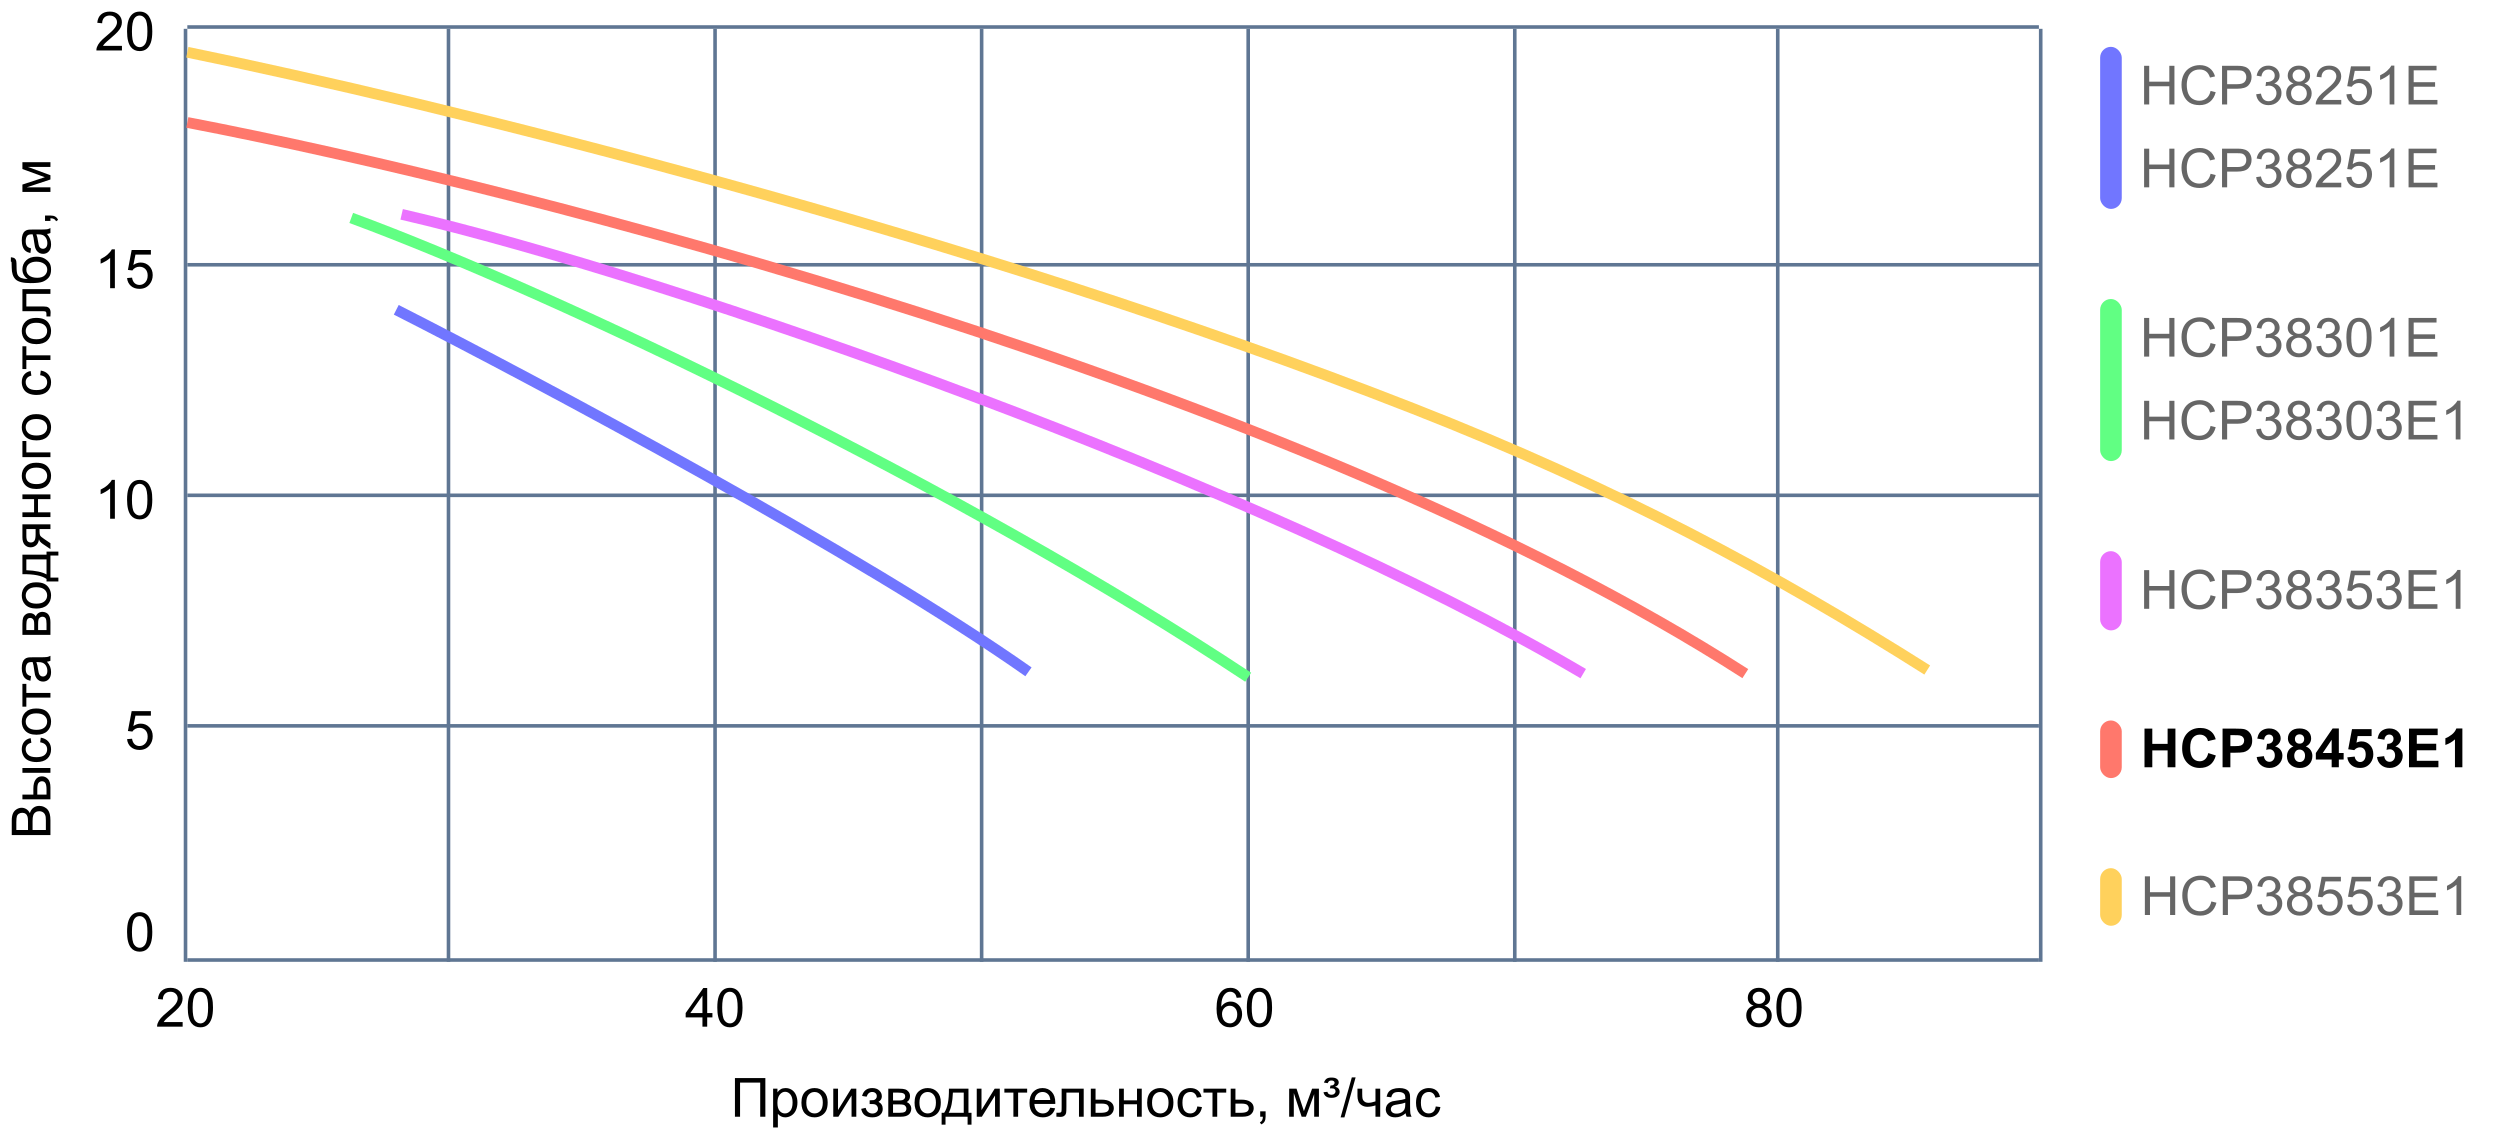 <svg width="694" height="313" viewBox="0 0 694 313" fill="none" xmlns="http://www.w3.org/2000/svg">
<line x1="52" y1="7.5" x2="566" y2="7.5" stroke="#5F7693"/>
<line x1="51.5" y1="8" x2="51.5" y2="267" stroke="#5F7693"/>
<line x1="124.5" y1="8" x2="124.5" y2="267" stroke="#5F7693"/>
<line x1="198.5" y1="8" x2="198.5" y2="267" stroke="#5F7693"/>
<line x1="272.5" y1="8" x2="272.5" y2="267" stroke="#5F7693"/>
<line x1="346.5" y1="8" x2="346.5" y2="267" stroke="#5F7693"/>
<line x1="420.5" y1="8" x2="420.5" y2="267" stroke="#5F7693"/>
<line x1="493.5" y1="8" x2="493.5" y2="267" stroke="#5F7693"/>
<line x1="566.5" y1="8" x2="566.5" y2="267" stroke="#5F7693"/>
<line x1="52" y1="73.5" x2="566" y2="73.5" stroke="#5F7693"/>
<line x1="52" y1="137.5" x2="566" y2="137.5" stroke="#5F7693"/>
<line x1="52" y1="201.5" x2="566" y2="201.5" stroke="#5F7693"/>
<line x1="52" y1="266.5" x2="566" y2="266.5" stroke="#5F7693"/>
<path d="M35.273 258.705C35.273 257.435 35.402 256.415 35.661 255.643C35.925 254.867 36.313 254.269 36.826 253.849C37.343 253.429 37.993 253.219 38.774 253.219C39.35 253.219 39.855 253.336 40.29 253.57C40.725 253.8 41.084 254.134 41.367 254.574C41.65 255.008 41.872 255.541 42.033 256.17C42.194 256.795 42.275 257.64 42.275 258.705C42.275 259.964 42.145 260.982 41.887 261.759C41.628 262.53 41.24 263.128 40.722 263.553C40.209 263.973 39.56 264.183 38.774 264.183C37.739 264.183 36.926 263.812 36.335 263.07C35.627 262.176 35.273 260.721 35.273 258.705ZM36.628 258.705C36.628 260.467 36.833 261.642 37.243 262.228C37.658 262.809 38.169 263.099 38.774 263.099C39.379 263.099 39.887 262.806 40.297 262.22C40.712 261.634 40.92 260.462 40.92 258.705C40.92 256.937 40.712 255.763 40.297 255.182C39.887 254.601 39.374 254.31 38.759 254.31C38.154 254.31 37.67 254.566 37.309 255.079C36.855 255.733 36.628 256.942 36.628 258.705Z" fill="black"/>
<path d="M35.273 205.188L36.657 205.07C36.76 205.744 36.997 206.252 37.368 206.594C37.744 206.931 38.195 207.099 38.723 207.099C39.357 207.099 39.895 206.86 40.334 206.381C40.773 205.903 40.993 205.268 40.993 204.477C40.993 203.725 40.781 203.132 40.356 202.697C39.936 202.263 39.384 202.045 38.701 202.045C38.276 202.045 37.893 202.143 37.551 202.338C37.209 202.529 36.94 202.778 36.745 203.085L35.507 202.924L36.547 197.409H41.887V198.669H37.602L37.023 201.555C37.668 201.105 38.344 200.881 39.052 200.881C39.99 200.881 40.781 201.206 41.425 201.855C42.07 202.504 42.392 203.339 42.392 204.36C42.392 205.332 42.109 206.171 41.542 206.879C40.854 207.749 39.914 208.183 38.723 208.183C37.746 208.183 36.948 207.91 36.328 207.363C35.712 206.816 35.361 206.091 35.273 205.188Z" fill="black"/>
<path d="M31.889 144H30.571V135.599C30.253 135.902 29.836 136.205 29.318 136.507C28.806 136.81 28.344 137.037 27.934 137.188V135.914C28.671 135.567 29.316 135.147 29.868 134.654C30.419 134.161 30.81 133.683 31.04 133.219H31.889V144ZM35.273 138.705C35.273 137.435 35.402 136.415 35.661 135.643C35.925 134.867 36.313 134.269 36.826 133.849C37.343 133.429 37.993 133.219 38.774 133.219C39.35 133.219 39.855 133.336 40.29 133.57C40.725 133.8 41.084 134.134 41.367 134.574C41.65 135.008 41.872 135.541 42.033 136.17C42.194 136.795 42.275 137.64 42.275 138.705C42.275 139.964 42.145 140.982 41.887 141.759C41.628 142.53 41.24 143.128 40.722 143.553C40.209 143.973 39.56 144.183 38.774 144.183C37.739 144.183 36.926 143.812 36.335 143.07C35.627 142.176 35.273 140.721 35.273 138.705ZM36.628 138.705C36.628 140.467 36.833 141.642 37.243 142.228C37.658 142.809 38.169 143.099 38.774 143.099C39.379 143.099 39.887 142.806 40.297 142.22C40.712 141.634 40.92 140.462 40.92 138.705C40.92 136.937 40.712 135.763 40.297 135.182C39.887 134.601 39.374 134.31 38.759 134.31C38.154 134.31 37.67 134.566 37.309 135.079C36.855 135.733 36.628 136.942 36.628 138.705Z" fill="black"/>
<path d="M31.889 80H30.571V71.599C30.253 71.902 29.836 72.205 29.318 72.507C28.806 72.81 28.344 73.037 27.934 73.189V71.914C28.671 71.567 29.316 71.147 29.868 70.654C30.419 70.161 30.81 69.683 31.04 69.219H31.889V80ZM35.273 77.188L36.657 77.07C36.76 77.744 36.997 78.252 37.368 78.594C37.744 78.931 38.195 79.099 38.723 79.099C39.357 79.099 39.895 78.86 40.334 78.381C40.773 77.903 40.993 77.268 40.993 76.477C40.993 75.725 40.781 75.132 40.356 74.697C39.936 74.263 39.384 74.045 38.701 74.045C38.276 74.045 37.893 74.143 37.551 74.338C37.209 74.529 36.94 74.778 36.745 75.085L35.507 74.924L36.547 69.409H41.887V70.669H37.602L37.023 73.555C37.668 73.106 38.344 72.881 39.052 72.881C39.99 72.881 40.781 73.206 41.425 73.855C42.07 74.504 42.392 75.339 42.392 76.36C42.392 77.332 42.109 78.171 41.542 78.879C40.854 79.749 39.914 80.183 38.723 80.183C37.746 80.183 36.948 79.91 36.328 79.363C35.712 78.816 35.361 78.091 35.273 77.188Z" fill="black"/>
<path d="M33.852 12.733V14H26.755C26.745 13.683 26.796 13.377 26.909 13.085C27.089 12.601 27.377 12.125 27.773 11.656C28.173 11.188 28.75 10.646 29.502 10.03C30.669 9.073 31.457 8.316 31.867 7.76C32.277 7.198 32.482 6.668 32.482 6.17C32.482 5.648 32.294 5.208 31.919 4.852C31.547 4.491 31.061 4.31 30.461 4.31C29.826 4.31 29.318 4.5 28.938 4.881C28.557 5.262 28.364 5.79 28.359 6.463L27.004 6.324C27.097 5.313 27.446 4.544 28.051 4.017C28.657 3.485 29.47 3.219 30.49 3.219C31.52 3.219 32.336 3.504 32.937 4.076C33.537 4.647 33.837 5.355 33.837 6.2C33.837 6.629 33.749 7.052 33.574 7.467C33.398 7.882 33.105 8.319 32.695 8.778C32.29 9.237 31.613 9.867 30.666 10.668C29.875 11.332 29.367 11.783 29.143 12.023C28.918 12.257 28.732 12.494 28.586 12.733H33.852ZM35.273 8.705C35.273 7.435 35.402 6.415 35.661 5.643C35.925 4.867 36.313 4.269 36.826 3.849C37.343 3.429 37.993 3.219 38.774 3.219C39.35 3.219 39.855 3.336 40.29 3.57C40.725 3.8 41.084 4.134 41.367 4.574C41.65 5.008 41.872 5.541 42.033 6.17C42.194 6.795 42.275 7.64 42.275 8.705C42.275 9.964 42.145 10.982 41.887 11.759C41.628 12.53 41.24 13.128 40.722 13.553C40.209 13.973 39.56 14.183 38.774 14.183C37.739 14.183 36.926 13.812 36.335 13.07C35.627 12.176 35.273 10.721 35.273 8.705ZM36.628 8.705C36.628 10.467 36.833 11.642 37.243 12.227C37.658 12.809 38.169 13.099 38.774 13.099C39.379 13.099 39.887 12.806 40.297 12.22C40.712 11.634 40.92 10.462 40.92 8.705C40.92 6.937 40.712 5.763 40.297 5.182C39.887 4.601 39.374 4.31 38.759 4.31C38.154 4.31 37.67 4.566 37.309 5.079C36.855 5.733 36.628 6.942 36.628 8.705Z" fill="black"/>
<path d="M50.702 283.733V285H43.605C43.595 284.683 43.646 284.377 43.758 284.084C43.939 283.601 44.227 283.125 44.623 282.656C45.023 282.188 45.599 281.646 46.351 281.03C47.518 280.073 48.307 279.316 48.717 278.76C49.127 278.198 49.332 277.668 49.332 277.17C49.332 276.648 49.144 276.208 48.768 275.852C48.397 275.491 47.911 275.31 47.31 275.31C46.676 275.31 46.168 275.5 45.787 275.881C45.406 276.262 45.213 276.79 45.209 277.463L43.853 277.324C43.946 276.313 44.295 275.544 44.901 275.017C45.506 274.485 46.319 274.219 47.34 274.219C48.37 274.219 49.185 274.504 49.786 275.076C50.387 275.647 50.687 276.355 50.687 277.2C50.687 277.629 50.599 278.052 50.423 278.467C50.248 278.882 49.955 279.319 49.544 279.778C49.139 280.237 48.463 280.867 47.516 281.667C46.725 282.332 46.217 282.783 45.992 283.022C45.768 283.257 45.582 283.494 45.435 283.733H50.702ZM52.123 279.705C52.123 278.435 52.252 277.415 52.511 276.643C52.774 275.867 53.163 275.269 53.675 274.849C54.193 274.429 54.842 274.219 55.623 274.219C56.2 274.219 56.705 274.336 57.14 274.57C57.574 274.8 57.933 275.134 58.216 275.574C58.499 276.008 58.722 276.541 58.883 277.17C59.044 277.795 59.124 278.64 59.124 279.705C59.124 280.964 58.995 281.982 58.736 282.759C58.477 283.53 58.089 284.128 57.572 284.553C57.059 284.973 56.41 285.183 55.623 285.183C54.588 285.183 53.775 284.812 53.185 284.07C52.477 283.176 52.123 281.721 52.123 279.705ZM53.477 279.705C53.477 281.467 53.683 282.642 54.093 283.228C54.508 283.809 55.018 284.099 55.623 284.099C56.229 284.099 56.737 283.806 57.147 283.22C57.562 282.634 57.77 281.462 57.77 279.705C57.77 277.937 57.562 276.763 57.147 276.182C56.737 275.601 56.224 275.31 55.609 275.31C55.003 275.31 54.52 275.566 54.159 276.079C53.705 276.733 53.477 277.942 53.477 279.705Z" fill="black"/>
<path d="M194.999 285V282.429H190.341V281.221L195.241 274.263H196.317V281.221H197.768V282.429H196.317V285H194.999ZM194.999 281.221V276.379L191.637 281.221H194.999ZM199.123 279.705C199.123 278.435 199.252 277.415 199.511 276.643C199.774 275.867 200.163 275.269 200.675 274.849C201.193 274.429 201.842 274.219 202.624 274.219C203.2 274.219 203.705 274.336 204.14 274.57C204.574 274.8 204.933 275.134 205.216 275.574C205.5 276.008 205.722 276.541 205.883 277.17C206.044 277.795 206.125 278.64 206.125 279.705C206.125 280.964 205.995 281.982 205.736 282.759C205.478 283.53 205.089 284.128 204.572 284.553C204.059 284.973 203.41 285.183 202.624 285.183C201.588 285.183 200.775 284.812 200.185 284.07C199.477 283.176 199.123 281.721 199.123 279.705ZM200.478 279.705C200.478 281.467 200.683 282.642 201.093 283.228C201.508 283.809 202.018 284.099 202.624 284.099C203.229 284.099 203.737 283.806 204.147 283.22C204.562 282.634 204.77 281.462 204.77 279.705C204.77 277.937 204.562 276.763 204.147 276.182C203.737 275.601 203.224 275.31 202.609 275.31C202.003 275.31 201.52 275.566 201.159 276.079C200.705 276.733 200.478 277.942 200.478 279.705Z" fill="black"/>
<path d="M344.614 276.892L343.303 276.995C343.186 276.477 343.02 276.101 342.805 275.867C342.448 275.491 342.009 275.303 341.486 275.303C341.066 275.303 340.698 275.42 340.38 275.654C339.965 275.957 339.638 276.399 339.399 276.98C339.16 277.561 339.035 278.389 339.025 279.463C339.343 278.979 339.731 278.621 340.19 278.386C340.649 278.152 341.13 278.035 341.633 278.035C342.512 278.035 343.259 278.359 343.874 279.009C344.494 279.653 344.804 280.488 344.804 281.514C344.804 282.188 344.658 282.815 344.365 283.396C344.077 283.972 343.679 284.414 343.171 284.722C342.663 285.029 342.087 285.183 341.442 285.183C340.344 285.183 339.448 284.78 338.754 283.975C338.061 283.164 337.714 281.831 337.714 279.976C337.714 277.9 338.098 276.392 338.864 275.449C339.533 274.629 340.434 274.219 341.567 274.219C342.412 274.219 343.103 274.456 343.64 274.929C344.182 275.403 344.506 276.057 344.614 276.892ZM339.23 281.521C339.23 281.975 339.326 282.41 339.516 282.825C339.711 283.24 339.982 283.557 340.329 283.777C340.676 283.992 341.04 284.099 341.42 284.099C341.977 284.099 342.456 283.875 342.856 283.425C343.256 282.976 343.457 282.366 343.457 281.594C343.457 280.852 343.259 280.269 342.863 279.844C342.468 279.414 341.97 279.199 341.369 279.199C340.773 279.199 340.268 279.414 339.853 279.844C339.438 280.269 339.23 280.828 339.23 281.521ZM346.123 279.705C346.123 278.435 346.252 277.415 346.511 276.643C346.774 275.867 347.163 275.269 347.675 274.849C348.193 274.429 348.842 274.219 349.624 274.219C350.2 274.219 350.705 274.336 351.14 274.57C351.574 274.8 351.933 275.134 352.216 275.574C352.5 276.008 352.722 276.541 352.883 277.17C353.044 277.795 353.125 278.64 353.125 279.705C353.125 280.964 352.995 281.982 352.736 282.759C352.478 283.53 352.089 284.128 351.572 284.553C351.059 284.973 350.41 285.183 349.624 285.183C348.588 285.183 347.775 284.812 347.185 284.07C346.477 283.176 346.123 281.721 346.123 279.705ZM347.478 279.705C347.478 281.467 347.683 282.642 348.093 283.228C348.508 283.809 349.018 284.099 349.624 284.099C350.229 284.099 350.737 283.806 351.147 283.22C351.562 282.634 351.77 281.462 351.77 279.705C351.77 277.937 351.562 276.763 351.147 276.182C350.737 275.601 350.224 275.31 349.609 275.31C349.003 275.31 348.52 275.566 348.159 276.079C347.705 276.733 347.478 277.942 347.478 279.705Z" fill="black"/>
<path d="M486.802 279.177C486.255 278.977 485.85 278.691 485.586 278.32C485.322 277.949 485.19 277.505 485.19 276.987C485.19 276.206 485.471 275.549 486.033 275.017C486.594 274.485 487.341 274.219 488.274 274.219C489.211 274.219 489.966 274.492 490.537 275.039C491.108 275.581 491.394 276.243 491.394 277.024C491.394 277.522 491.262 277.957 490.999 278.328C490.74 278.694 490.344 278.977 489.812 279.177C490.471 279.392 490.972 279.739 491.313 280.217C491.66 280.696 491.833 281.267 491.833 281.931C491.833 282.849 491.509 283.621 490.859 284.246C490.21 284.871 489.355 285.183 488.296 285.183C487.236 285.183 486.382 284.871 485.732 284.246C485.083 283.616 484.758 282.832 484.758 281.895C484.758 281.196 484.934 280.613 485.286 280.144C485.642 279.67 486.147 279.348 486.802 279.177ZM486.538 276.943C486.538 277.451 486.702 277.866 487.029 278.188C487.356 278.511 487.781 278.672 488.303 278.672C488.811 278.672 489.226 278.513 489.548 278.196C489.875 277.874 490.039 277.48 490.039 277.017C490.039 276.533 489.871 276.128 489.534 275.801C489.202 275.469 488.787 275.303 488.289 275.303C487.786 275.303 487.368 275.464 487.036 275.786C486.704 276.108 486.538 276.494 486.538 276.943ZM486.113 281.902C486.113 282.278 486.201 282.642 486.377 282.993C486.558 283.345 486.824 283.618 487.175 283.813C487.527 284.004 487.905 284.099 488.311 284.099C488.94 284.099 489.46 283.896 489.871 283.491C490.281 283.086 490.486 282.571 490.486 281.946C490.486 281.311 490.273 280.786 489.849 280.371C489.429 279.956 488.901 279.749 488.267 279.749C487.646 279.749 487.131 279.954 486.721 280.364C486.316 280.774 486.113 281.287 486.113 281.902ZM493.123 279.705C493.123 278.435 493.252 277.415 493.511 276.643C493.774 275.867 494.163 275.269 494.675 274.849C495.193 274.429 495.842 274.219 496.624 274.219C497.2 274.219 497.705 274.336 498.14 274.57C498.574 274.8 498.933 275.134 499.216 275.574C499.5 276.008 499.722 276.541 499.883 277.17C500.044 277.795 500.125 278.64 500.125 279.705C500.125 280.964 499.995 281.982 499.736 282.759C499.478 283.53 499.089 284.128 498.572 284.553C498.059 284.973 497.41 285.183 496.624 285.183C495.588 285.183 494.775 284.812 494.185 284.07C493.477 283.176 493.123 281.721 493.123 279.705ZM494.478 279.705C494.478 281.467 494.683 282.642 495.093 283.228C495.508 283.809 496.018 284.099 496.624 284.099C497.229 284.099 497.737 283.806 498.147 283.22C498.562 282.634 498.77 281.462 498.77 279.705C498.77 277.937 498.562 276.763 498.147 276.182C497.737 275.601 497.224 275.31 496.609 275.31C496.003 275.31 495.52 275.566 495.159 276.079C494.705 276.733 494.478 277.942 494.478 279.705Z" fill="black"/>
<path d="M14 231.822L3.263 231.822L3.263 227.794C3.263 226.974 3.373 226.317 3.592 225.824C3.807 225.326 4.142 224.937 4.596 224.659C5.045 224.376 5.516 224.234 6.009 224.234C6.468 224.234 6.9 224.359 7.306 224.608C7.711 224.857 8.038 225.233 8.287 225.736C8.478 225.086 8.802 224.588 9.261 224.242C9.72 223.89 10.262 223.714 10.887 223.714C11.39 223.714 11.859 223.822 12.293 224.037C12.723 224.247 13.055 224.508 13.29 224.82C13.524 225.133 13.702 225.526 13.824 226C13.941 226.468 14 227.044 14 227.728L14 231.822ZM7.774 230.401L7.774 228.08C7.774 227.45 7.733 226.998 7.65 226.725C7.542 226.363 7.364 226.092 7.115 225.912C6.866 225.726 6.554 225.633 6.178 225.633C5.821 225.633 5.509 225.719 5.24 225.89C4.967 226.061 4.781 226.305 4.684 226.622C4.581 226.939 4.53 227.484 4.53 228.255L4.53 230.401L7.774 230.401ZM12.733 230.401L12.733 227.728C12.733 227.269 12.716 226.947 12.682 226.761C12.623 226.434 12.525 226.161 12.389 225.941C12.252 225.721 12.054 225.541 11.795 225.399C11.532 225.257 11.229 225.187 10.887 225.187C10.487 225.187 10.14 225.289 9.847 225.494C9.549 225.699 9.342 225.985 9.225 226.351C9.103 226.712 9.041 227.235 9.041 227.918L9.041 230.401L12.733 230.401ZM6.222 214.522L6.222 213.204L14 213.204L14 214.522L6.222 214.522ZM6.222 221.898L6.222 220.58L9.261 220.58L9.261 218.91C9.261 217.821 9.474 216.983 9.898 216.397C10.318 215.807 10.899 215.511 11.642 215.511C12.291 215.511 12.848 215.758 13.312 216.251C13.771 216.739 14 217.523 14 218.602L14 221.898L6.222 221.898ZM12.916 220.58L12.916 219.195C12.916 218.36 12.813 217.765 12.608 217.408C12.403 217.052 12.084 216.874 11.649 216.874C11.312 216.874 11.012 217.005 10.748 217.269C10.484 217.533 10.352 218.116 10.352 219.02L10.352 220.58L12.916 220.58ZM11.151 206.07L11.319 204.774C12.213 204.916 12.914 205.279 13.421 205.865C13.924 206.446 14.176 207.162 14.176 208.011C14.176 209.076 13.829 209.933 13.136 210.582C12.438 211.227 11.439 211.549 10.14 211.549C9.3 211.549 8.565 211.41 7.936 211.131C7.306 210.853 6.834 210.431 6.522 209.864C6.205 209.293 6.046 208.673 6.046 208.004C6.046 207.159 6.261 206.468 6.69 205.931C7.115 205.394 7.721 205.05 8.507 204.898L8.705 206.18C8.182 206.302 7.789 206.52 7.525 206.832C7.262 207.14 7.13 207.513 7.13 207.953C7.13 208.617 7.369 209.156 7.848 209.571C8.321 209.986 9.073 210.194 10.104 210.194C11.148 210.194 11.908 209.994 12.381 209.593C12.855 209.193 13.092 208.67 13.092 208.026C13.092 207.508 12.933 207.076 12.616 206.729C12.298 206.383 11.81 206.163 11.151 206.07ZM10.111 203.961C8.67 203.961 7.604 203.561 6.91 202.76C6.334 202.091 6.046 201.275 6.046 200.313C6.046 199.244 6.397 198.37 7.101 197.691C7.799 197.013 8.766 196.673 10.001 196.673C11.002 196.673 11.79 196.825 12.367 197.127C12.938 197.425 13.382 197.862 13.7 198.438C14.017 199.01 14.176 199.635 14.176 200.313C14.176 201.402 13.827 202.284 13.128 202.958C12.43 203.626 11.424 203.961 10.111 203.961ZM10.111 202.606C11.107 202.606 11.854 202.389 12.352 201.954C12.845 201.52 13.092 200.973 13.092 200.313C13.092 199.659 12.843 199.115 12.345 198.68C11.847 198.246 11.087 198.028 10.067 198.028C9.105 198.028 8.377 198.248 7.884 198.687C7.386 199.122 7.137 199.664 7.137 200.313C7.137 200.973 7.384 201.52 7.877 201.954C8.37 202.389 9.115 202.606 10.111 202.606ZM6.222 196.168L6.222 189.847L7.313 189.847L7.313 192.352L14 192.352L14 193.663L7.313 193.663L7.313 196.168L6.222 196.168ZM13.04 183.687C13.456 184.176 13.748 184.647 13.919 185.101C14.09 185.55 14.176 186.034 14.176 186.551C14.176 187.406 13.968 188.062 13.553 188.521C13.133 188.98 12.599 189.21 11.949 189.21C11.568 189.21 11.222 189.125 10.909 188.954C10.592 188.778 10.338 188.551 10.148 188.272C9.957 187.989 9.813 187.672 9.715 187.32C9.647 187.062 9.581 186.671 9.518 186.148C9.391 185.084 9.239 184.3 9.063 183.797C8.883 183.792 8.768 183.79 8.719 183.79C8.182 183.79 7.804 183.915 7.584 184.164C7.286 184.5 7.137 185.001 7.137 185.665C7.137 186.285 7.247 186.744 7.467 187.042C7.682 187.335 8.065 187.552 8.617 187.694L8.441 188.983C7.889 188.866 7.445 188.673 7.108 188.404C6.766 188.136 6.505 187.748 6.324 187.24C6.139 186.732 6.046 186.144 6.046 185.475C6.046 184.811 6.124 184.271 6.28 183.856C6.437 183.441 6.634 183.136 6.874 182.94C7.108 182.745 7.406 182.608 7.767 182.53C7.992 182.486 8.397 182.464 8.983 182.464L10.741 182.464C11.966 182.464 12.743 182.437 13.07 182.384C13.392 182.325 13.702 182.213 14 182.047L14 183.424C13.727 183.561 13.407 183.648 13.04 183.687ZM10.096 183.797C10.291 184.276 10.457 184.994 10.594 185.951C10.672 186.493 10.76 186.876 10.858 187.101C10.956 187.325 11.1 187.499 11.29 187.621C11.476 187.743 11.683 187.804 11.913 187.804C12.264 187.804 12.557 187.672 12.791 187.408C13.026 187.14 13.143 186.749 13.143 186.236C13.143 185.729 13.033 185.277 12.813 184.881C12.589 184.486 12.284 184.195 11.898 184.01C11.6 183.868 11.161 183.797 10.58 183.797L10.096 183.797ZM6.222 176.231L6.222 173.192C6.222 172.445 6.285 171.891 6.412 171.529C6.534 171.163 6.761 170.851 7.093 170.592C7.425 170.328 7.823 170.196 8.287 170.196C8.658 170.196 8.983 170.274 9.261 170.431C9.535 170.582 9.764 170.812 9.95 171.119C10.072 170.753 10.301 170.45 10.638 170.211C10.97 169.967 11.366 169.845 11.825 169.845C12.562 169.894 13.109 170.157 13.465 170.636C13.822 171.114 14 171.81 14 172.723L14 176.231L6.222 176.231ZM9.496 174.913L9.496 173.507C9.496 172.945 9.466 172.56 9.408 172.35C9.349 172.14 9.232 171.952 9.056 171.786C8.875 171.62 8.661 171.537 8.412 171.537C8.001 171.537 7.716 171.683 7.555 171.976C7.394 172.264 7.313 172.76 7.313 173.463L7.313 174.913L9.496 174.913ZM12.916 174.913L12.916 173.177C12.916 172.43 12.831 171.917 12.66 171.639C12.484 171.361 12.184 171.214 11.759 171.2C11.51 171.2 11.28 171.28 11.07 171.441C10.855 171.603 10.721 171.812 10.668 172.071C10.609 172.33 10.58 172.745 10.58 173.316L10.58 174.913L12.916 174.913ZM10.111 168.937C8.67 168.937 7.604 168.536 6.91 167.735C6.334 167.066 6.046 166.251 6.046 165.289C6.046 164.22 6.397 163.346 7.101 162.667C7.799 161.988 8.766 161.649 10.001 161.649C11.002 161.649 11.79 161.8 12.367 162.103C12.938 162.401 13.382 162.838 13.7 163.414C14.017 163.985 14.176 164.61 14.176 165.289C14.176 166.378 13.827 167.259 13.128 167.933C12.43 168.602 11.424 168.937 10.111 168.937ZM10.111 167.582C11.107 167.582 11.854 167.364 12.352 166.93C12.845 166.495 13.092 165.948 13.092 165.289C13.092 164.635 12.843 164.09 12.345 163.656C11.847 163.221 11.087 163.004 10.067 163.004C9.105 163.004 8.377 163.224 7.884 163.663C7.386 164.098 7.137 164.64 7.137 165.289C7.137 165.948 7.384 166.495 7.877 166.93C8.37 167.364 9.115 167.582 10.111 167.582ZM6.222 159.393L6.222 153.973L12.916 153.973L12.916 153.131L16.205 153.131L16.205 154.215L14 154.215L14 160.338L16.205 160.338L16.205 161.422L12.916 161.422L12.916 160.726C11.656 159.798 9.425 159.354 6.222 159.393ZM7.313 158.294C9.837 158.392 11.705 158.783 12.916 159.466L12.916 155.284L7.313 155.284L7.313 158.294ZM6.222 145.55L14 145.55L14 146.861L10.968 146.861L10.968 147.623C10.968 148.087 11.029 148.434 11.151 148.663C11.268 148.888 11.651 149.217 12.301 149.652L14 150.802L14 152.435L11.905 151.014C11.266 150.58 10.904 150.147 10.821 149.718C10.719 150.47 10.448 151.029 10.008 151.395C9.569 151.756 9.063 151.937 8.492 151.937C7.818 151.937 7.271 151.7 6.852 151.227C6.432 150.748 6.222 150.057 6.222 149.154L6.222 145.55ZM7.313 146.861L7.313 148.736C7.313 149.522 7.435 150.03 7.679 150.26C7.923 150.484 8.209 150.597 8.536 150.597C9 150.597 9.342 150.431 9.562 150.099C9.776 149.762 9.884 149.168 9.884 148.319L9.884 146.861L7.313 146.861ZM6.222 143.536L6.222 142.218L9.459 142.218L9.459 138.563L6.222 138.563L6.222 137.245L14 137.245L14 138.563L10.55 138.563L10.55 142.218L14 142.218L14 143.536L6.222 143.536ZM10.111 135.743C8.67 135.743 7.604 135.343 6.91 134.542C6.334 133.873 6.046 133.058 6.046 132.096C6.046 131.026 6.397 130.152 7.101 129.474C7.799 128.795 8.766 128.456 10.001 128.456C11.002 128.456 11.79 128.607 12.367 128.91C12.938 129.208 13.382 129.645 13.7 130.221C14.017 130.792 14.176 131.417 14.176 132.096C14.176 133.185 13.827 134.066 13.128 134.74C12.43 135.409 11.424 135.743 10.111 135.743ZM10.111 134.388C11.107 134.388 11.854 134.171 12.352 133.736C12.845 133.302 13.092 132.755 13.092 132.096C13.092 131.441 12.843 130.897 12.345 130.462C11.847 130.028 11.087 129.811 10.067 129.811C9.105 129.811 8.377 130.03 7.884 130.47C7.386 130.904 7.137 131.446 7.137 132.096C7.137 132.755 7.384 133.302 7.877 133.736C8.37 134.171 9.115 134.388 10.111 134.388ZM6.222 126.896L6.222 122.42L7.313 122.42L7.313 125.577L14 125.577L14 126.896L6.222 126.896ZM10.111 122.252C8.67 122.252 7.604 121.852 6.91 121.051C6.334 120.382 6.046 119.566 6.046 118.604C6.046 117.535 6.397 116.661 7.101 115.982C7.799 115.304 8.766 114.964 10.001 114.964C11.002 114.964 11.79 115.116 12.367 115.418C12.938 115.716 13.382 116.153 13.7 116.729C14.017 117.301 14.176 117.926 14.176 118.604C14.176 119.693 13.827 120.575 13.128 121.249C12.43 121.917 11.424 122.252 10.111 122.252ZM10.111 120.897C11.107 120.897 11.854 120.68 12.352 120.245C12.845 119.811 13.092 119.264 13.092 118.604C13.092 117.95 12.843 117.406 12.345 116.971C11.847 116.537 11.087 116.319 10.067 116.319C9.105 116.319 8.377 116.539 7.884 116.979C7.386 117.413 7.137 117.955 7.137 118.604C7.137 119.264 7.384 119.811 7.877 120.245C8.37 120.68 9.115 120.897 10.111 120.897ZM11.151 104.161L11.319 102.865C12.213 103.006 12.914 103.37 13.421 103.956C13.924 104.537 14.176 105.252 14.176 106.102C14.176 107.167 13.829 108.023 13.136 108.673C12.438 109.317 11.439 109.64 10.14 109.64C9.3 109.64 8.565 109.5 7.936 109.222C7.306 108.944 6.834 108.521 6.522 107.955C6.205 107.384 6.046 106.764 6.046 106.095C6.046 105.25 6.261 104.559 6.69 104.022C7.115 103.485 7.721 103.141 8.507 102.989L8.705 104.271C8.182 104.393 7.789 104.61 7.525 104.923C7.262 105.23 7.13 105.604 7.13 106.043C7.13 106.708 7.369 107.247 7.848 107.662C8.321 108.077 9.073 108.285 10.104 108.285C11.148 108.285 11.908 108.084 12.381 107.684C12.855 107.284 13.092 106.761 13.092 106.117C13.092 105.599 12.933 105.167 12.616 104.82C12.298 104.474 11.81 104.254 11.151 104.161ZM6.222 102.447L6.222 96.126L7.313 96.126L7.313 98.631L14 98.631L14 99.942L7.313 99.942L7.313 102.447L6.222 102.447ZM10.111 95.533C8.67 95.533 7.604 95.133 6.91 94.332C6.334 93.663 6.046 92.848 6.046 91.886C6.046 90.816 6.397 89.942 7.101 89.264C7.799 88.585 8.766 88.246 10.001 88.246C11.002 88.246 11.79 88.397 12.367 88.7C12.938 88.998 13.382 89.435 13.7 90.011C14.017 90.582 14.176 91.207 14.176 91.886C14.176 92.975 13.827 93.856 13.128 94.53C12.43 95.199 11.424 95.533 10.111 95.533ZM10.111 94.178C11.107 94.178 11.854 93.961 12.352 93.526C12.845 93.092 13.092 92.545 13.092 91.886C13.092 91.231 12.843 90.687 12.345 90.252C11.847 89.818 11.087 89.601 10.067 89.601C9.105 89.601 8.377 89.82 7.884 90.26C7.386 90.694 7.137 91.236 7.137 91.886C7.137 92.545 7.384 93.092 7.877 93.526C8.37 93.961 9.115 94.178 10.111 94.178ZM6.222 86.385L6.222 80.262L14 80.262L14 81.573L7.313 81.573L7.313 85.067L11.188 85.067C12.091 85.067 12.687 85.096 12.975 85.155C13.263 85.213 13.514 85.374 13.729 85.638C13.944 85.902 14.051 86.283 14.051 86.781C14.051 87.088 14.032 87.442 13.993 87.843L12.894 87.843L12.894 87.264C12.894 86.991 12.867 86.795 12.813 86.678C12.755 86.561 12.665 86.483 12.543 86.444C12.42 86.405 12.023 86.385 11.349 86.385L6.222 86.385ZM3.006 72.572L3.021 71.407C3.543 71.461 3.907 71.578 4.112 71.759C4.317 71.935 4.449 72.164 4.508 72.447C4.566 72.726 4.596 73.275 4.596 74.095C4.596 75.184 4.701 75.926 4.911 76.322C5.121 76.717 5.458 77.003 5.921 77.179C6.38 77.35 6.974 77.445 7.701 77.464C7.208 77.132 6.839 76.744 6.595 76.3C6.346 75.856 6.222 75.355 6.222 74.798C6.222 73.778 6.573 72.933 7.276 72.264C7.975 71.595 8.922 71.261 10.118 71.261C11.026 71.261 11.771 71.429 12.352 71.766C12.933 72.103 13.382 72.503 13.7 72.967C14.017 73.426 14.176 74.054 14.176 74.85C14.176 75.772 13.966 76.49 13.546 77.003C13.121 77.516 12.579 77.909 11.92 78.182C11.261 78.456 10.113 78.592 8.478 78.592C6.422 78.592 5.038 78.246 4.325 77.552C3.612 76.854 3.255 75.782 3.255 74.337C3.255 73.439 3.241 72.928 3.211 72.806C3.182 72.684 3.114 72.606 3.006 72.572ZM10.082 72.638C9.271 72.638 8.607 72.831 8.089 73.216C7.572 73.597 7.313 74.137 7.313 74.835C7.313 75.562 7.586 76.124 8.133 76.519C8.68 76.915 9.41 77.113 10.323 77.113C11.227 77.113 11.918 76.895 12.396 76.461C12.874 76.022 13.114 75.482 13.114 74.842C13.114 74.188 12.838 73.658 12.286 73.253C11.729 72.843 10.995 72.638 10.082 72.638ZM13.04 64.947C13.456 65.436 13.748 65.907 13.919 66.361C14.09 66.81 14.176 67.293 14.176 67.811C14.176 68.665 13.968 69.322 13.553 69.781C13.133 70.24 12.599 70.47 11.949 70.47C11.568 70.47 11.222 70.384 10.909 70.213C10.592 70.038 10.338 69.811 10.148 69.532C9.957 69.249 9.813 68.932 9.715 68.58C9.647 68.321 9.581 67.931 9.518 67.408C9.391 66.344 9.239 65.56 9.063 65.057C8.883 65.052 8.768 65.05 8.719 65.05C8.182 65.05 7.804 65.174 7.584 65.423C7.286 65.76 7.137 66.261 7.137 66.925C7.137 67.545 7.247 68.004 7.467 68.302C7.682 68.595 8.065 68.812 8.617 68.954L8.441 70.243C7.889 70.126 7.445 69.933 7.108 69.664C6.766 69.395 6.505 69.007 6.324 68.499C6.139 67.992 6.046 67.403 6.046 66.734C6.046 66.07 6.124 65.531 6.28 65.116C6.437 64.701 6.634 64.395 6.874 64.2C7.108 64.005 7.406 63.868 7.767 63.79C7.992 63.746 8.397 63.724 8.983 63.724L10.741 63.724C11.966 63.724 12.743 63.697 13.07 63.644C13.392 63.585 13.702 63.473 14 63.307L14 64.684C13.727 64.82 13.407 64.908 13.04 64.947ZM10.096 65.057C10.291 65.536 10.457 66.253 10.594 67.21C10.672 67.752 10.76 68.136 10.858 68.36C10.956 68.585 11.1 68.758 11.29 68.88C11.476 69.002 11.683 69.064 11.913 69.064C12.264 69.064 12.557 68.932 12.791 68.668C13.026 68.399 13.143 68.009 13.143 67.496C13.143 66.988 13.033 66.537 12.813 66.141C12.589 65.746 12.284 65.455 11.898 65.269C11.6 65.128 11.161 65.057 10.58 65.057L10.096 65.057ZM14 61.329L12.498 61.329L12.498 59.828L14 59.828C14.552 59.828 14.996 59.925 15.333 60.121C15.675 60.316 15.938 60.626 16.124 61.051L15.56 61.417C15.438 61.139 15.257 60.934 15.018 60.802C14.784 60.67 14.444 60.597 14 60.582L14 61.329ZM6.222 53.287L6.222 51.236L12.447 49.193L6.222 46.922L6.222 45.025L14 45.025L14 46.344L7.738 46.344L14 48.644L14 49.823L7.437 51.998L14 51.998L14 53.287L6.222 53.287Z" fill="black"/>
<path d="M204.019 299.263H212.463V310H211.035V300.53H205.439V310H204.019V299.263ZM214.617 312.981V302.222H215.818V303.232C216.101 302.837 216.421 302.542 216.777 302.346C217.134 302.146 217.566 302.046 218.074 302.046C218.738 302.046 219.324 302.217 219.832 302.559C220.339 302.9 220.723 303.384 220.981 304.009C221.24 304.629 221.37 305.31 221.37 306.052C221.37 306.848 221.226 307.566 220.938 308.206C220.654 308.84 220.239 309.329 219.692 309.67C219.15 310.007 218.579 310.176 217.979 310.176C217.539 310.176 217.144 310.083 216.792 309.897C216.445 309.712 216.16 309.478 215.935 309.194V312.981H214.617ZM215.811 306.155C215.811 307.156 216.013 307.896 216.418 308.374C216.824 308.853 217.314 309.092 217.891 309.092C218.477 309.092 218.977 308.845 219.392 308.352C219.812 307.854 220.022 307.085 220.022 306.045C220.022 305.054 219.817 304.312 219.407 303.818C219.001 303.325 218.516 303.079 217.949 303.079C217.388 303.079 216.89 303.342 216.455 303.87C216.025 304.392 215.811 305.154 215.811 306.155ZM222.476 306.111C222.476 304.67 222.876 303.604 223.677 302.91C224.346 302.334 225.161 302.046 226.123 302.046C227.192 302.046 228.066 302.397 228.745 303.101C229.424 303.799 229.763 304.766 229.763 306.001C229.763 307.002 229.612 307.791 229.309 308.367C229.011 308.938 228.574 309.382 227.998 309.7C227.427 310.017 226.802 310.176 226.123 310.176C225.034 310.176 224.153 309.827 223.479 309.128C222.81 308.43 222.476 307.424 222.476 306.111ZM223.831 306.111C223.831 307.107 224.048 307.854 224.482 308.352C224.917 308.845 225.464 309.092 226.123 309.092C226.777 309.092 227.322 308.843 227.756 308.345C228.191 307.847 228.408 307.087 228.408 306.067C228.408 305.105 228.188 304.377 227.749 303.884C227.314 303.386 226.772 303.137 226.123 303.137C225.464 303.137 224.917 303.384 224.482 303.877C224.048 304.37 223.831 305.115 223.831 306.111ZM231.316 302.222H232.634V308.154L236.289 302.222H237.71V310H236.392V304.104L232.737 310H231.316V302.222ZM241.416 306.484V305.452C241.973 305.447 242.351 305.425 242.551 305.386C242.756 305.347 242.949 305.229 243.13 305.034C243.311 304.839 243.401 304.595 243.401 304.302C243.401 303.945 243.281 303.662 243.042 303.452C242.808 303.237 242.502 303.13 242.126 303.13C241.384 303.13 240.864 303.567 240.566 304.441L239.314 304.236C239.705 302.776 240.647 302.046 242.141 302.046C242.971 302.046 243.621 302.273 244.089 302.727C244.563 303.181 244.8 303.723 244.8 304.353C244.8 304.988 244.492 305.493 243.877 305.869C244.268 306.079 244.561 306.348 244.756 306.675C244.951 306.997 245.049 307.38 245.049 307.825C245.049 308.523 244.795 309.089 244.287 309.524C243.779 309.958 243.069 310.176 242.156 310.176C240.383 310.176 239.355 309.387 239.072 307.81L240.31 307.546C240.422 308.044 240.649 308.43 240.991 308.704C241.338 308.977 241.733 309.114 242.178 309.114C242.622 309.114 242.991 308.989 243.284 308.74C243.582 308.486 243.73 308.164 243.73 307.773C243.73 307.471 243.638 307.207 243.452 306.982C243.267 306.758 243.069 306.619 242.859 306.565C242.649 306.506 242.268 306.477 241.716 306.477C241.672 306.477 241.572 306.479 241.416 306.484ZM246.587 302.222H249.626C250.374 302.222 250.928 302.285 251.289 302.412C251.655 302.534 251.968 302.761 252.227 303.093C252.49 303.425 252.622 303.823 252.622 304.287C252.622 304.658 252.544 304.983 252.388 305.261C252.236 305.535 252.007 305.764 251.699 305.95C252.065 306.072 252.368 306.301 252.607 306.638C252.852 306.97 252.974 307.366 252.974 307.825C252.925 308.562 252.661 309.109 252.183 309.465C251.704 309.822 251.008 310 250.095 310H246.587V302.222ZM247.905 305.496H249.312C249.873 305.496 250.259 305.466 250.469 305.408C250.679 305.349 250.867 305.232 251.033 305.056C251.199 304.875 251.282 304.661 251.282 304.412C251.282 304.001 251.135 303.716 250.842 303.555C250.554 303.394 250.059 303.313 249.355 303.313H247.905V305.496ZM247.905 308.916H249.641C250.388 308.916 250.901 308.831 251.179 308.66C251.458 308.484 251.604 308.184 251.619 307.759C251.619 307.51 251.538 307.28 251.377 307.07C251.216 306.855 251.006 306.721 250.747 306.667C250.488 306.609 250.073 306.58 249.502 306.58H247.905V308.916ZM253.882 306.111C253.882 304.67 254.282 303.604 255.083 302.91C255.752 302.334 256.567 302.046 257.529 302.046C258.599 302.046 259.473 302.397 260.151 303.101C260.83 303.799 261.169 304.766 261.169 306.001C261.169 307.002 261.018 307.791 260.715 308.367C260.417 308.938 259.98 309.382 259.404 309.7C258.833 310.017 258.208 310.176 257.529 310.176C256.44 310.176 255.559 309.827 254.885 309.128C254.216 308.43 253.882 307.424 253.882 306.111ZM255.237 306.111C255.237 307.107 255.454 307.854 255.889 308.352C256.323 308.845 256.87 309.092 257.529 309.092C258.184 309.092 258.728 308.843 259.163 308.345C259.597 307.847 259.814 307.087 259.814 306.067C259.814 305.105 259.595 304.377 259.155 303.884C258.721 303.386 258.179 303.137 257.529 303.137C256.87 303.137 256.323 303.384 255.889 303.877C255.454 304.37 255.237 305.115 255.237 306.111ZM263.425 302.222H268.845V308.916H269.688V312.205H268.604V310H262.48V312.205H261.396V308.916H262.092C263.02 307.656 263.464 305.425 263.425 302.222ZM264.524 303.313C264.426 305.837 264.036 307.705 263.352 308.916H267.534V303.313H264.524ZM271.145 302.222H272.463V308.154L276.118 302.222H277.539V310H276.221V304.104L272.566 310H271.145V302.222ZM278.813 302.222H285.134V303.313H282.629V310H281.318V303.313H278.813V302.222ZM291.543 307.495L292.905 307.664C292.69 308.459 292.292 309.077 291.711 309.517C291.13 309.956 290.388 310.176 289.485 310.176C288.347 310.176 287.444 309.827 286.775 309.128C286.111 308.425 285.779 307.441 285.779 306.177C285.779 304.868 286.116 303.853 286.79 303.13C287.463 302.407 288.337 302.046 289.412 302.046C290.452 302.046 291.301 302.4 291.96 303.108C292.62 303.816 292.949 304.812 292.949 306.096C292.949 306.174 292.947 306.292 292.942 306.448H287.141C287.19 307.302 287.432 307.957 287.866 308.411C288.301 308.865 288.843 309.092 289.492 309.092C289.976 309.092 290.388 308.965 290.73 308.711C291.072 308.457 291.343 308.052 291.543 307.495ZM287.214 305.364H291.558C291.499 304.709 291.333 304.219 291.06 303.892C290.64 303.384 290.095 303.13 289.426 303.13C288.821 303.13 288.311 303.333 287.896 303.738C287.485 304.143 287.258 304.685 287.214 305.364ZM294.714 302.222H300.837V310H299.526V303.313H296.033V307.188C296.033 308.091 296.003 308.687 295.945 308.975C295.886 309.263 295.725 309.514 295.461 309.729C295.198 309.944 294.817 310.051 294.319 310.051C294.011 310.051 293.657 310.032 293.257 309.993V308.894H293.835C294.109 308.894 294.304 308.867 294.421 308.813C294.539 308.755 294.617 308.665 294.656 308.542C294.695 308.42 294.714 308.022 294.714 307.349V302.222ZM302.808 302.222H304.126V305.261H305.796C306.885 305.261 307.722 305.474 308.308 305.898C308.899 306.318 309.194 306.899 309.194 307.642C309.194 308.291 308.948 308.848 308.455 309.312C307.966 309.771 307.183 310 306.104 310H302.808V302.222ZM304.126 308.916H305.51C306.345 308.916 306.941 308.813 307.297 308.608C307.654 308.403 307.832 308.083 307.832 307.649C307.832 307.312 307.7 307.012 307.437 306.748C307.173 306.484 306.589 306.353 305.686 306.353H304.126V308.916ZM310.659 302.222H311.978V305.459H315.632V302.222H316.951V310H315.632V306.55H311.978V310H310.659V302.222ZM318.452 306.111C318.452 304.67 318.853 303.604 319.653 302.91C320.322 302.334 321.138 302.046 322.1 302.046C323.169 302.046 324.043 302.397 324.722 303.101C325.4 303.799 325.74 304.766 325.74 306.001C325.74 307.002 325.588 307.791 325.286 308.367C324.988 308.938 324.551 309.382 323.975 309.7C323.403 310.017 322.778 310.176 322.1 310.176C321.011 310.176 320.129 309.827 319.456 309.128C318.787 308.43 318.452 307.424 318.452 306.111ZM319.807 306.111C319.807 307.107 320.024 307.854 320.459 308.352C320.894 308.845 321.44 309.092 322.1 309.092C322.754 309.092 323.298 308.843 323.733 308.345C324.167 307.847 324.385 307.087 324.385 306.067C324.385 305.105 324.165 304.377 323.726 303.884C323.291 303.386 322.749 303.137 322.1 303.137C321.44 303.137 320.894 303.384 320.459 303.877C320.024 304.37 319.807 305.115 319.807 306.111ZM332.368 307.151L333.665 307.319C333.523 308.213 333.159 308.914 332.573 309.421C331.992 309.924 331.277 310.176 330.427 310.176C329.363 310.176 328.506 309.829 327.856 309.136C327.212 308.438 326.89 307.439 326.89 306.14C326.89 305.3 327.029 304.565 327.307 303.936C327.585 303.306 328.008 302.834 328.574 302.522C329.146 302.205 329.766 302.046 330.435 302.046C331.279 302.046 331.97 302.261 332.507 302.69C333.044 303.115 333.389 303.721 333.54 304.507L332.258 304.705C332.136 304.182 331.919 303.789 331.606 303.525C331.299 303.262 330.925 303.13 330.486 303.13C329.822 303.13 329.282 303.369 328.867 303.848C328.452 304.321 328.245 305.073 328.245 306.104C328.245 307.148 328.445 307.908 328.845 308.381C329.246 308.855 329.768 309.092 330.413 309.092C330.93 309.092 331.362 308.933 331.709 308.616C332.056 308.298 332.275 307.81 332.368 307.151ZM334.082 302.222H340.403V303.313H337.898V310H336.587V303.313H334.082V302.222ZM341.641 302.222H342.959V305.261H344.629C345.718 305.261 346.555 305.474 347.141 305.898C347.732 306.318 348.027 306.899 348.027 307.642C348.027 308.291 347.781 308.848 347.288 309.312C346.799 309.771 346.016 310 344.937 310H341.641V302.222ZM342.959 308.916H344.343C345.178 308.916 345.774 308.813 346.13 308.608C346.487 308.403 346.665 308.083 346.665 307.649C346.665 307.312 346.533 307.012 346.27 306.748C346.006 306.484 345.422 306.353 344.519 306.353H342.959V308.916ZM349.829 310V308.499H351.331V310C351.331 310.552 351.233 310.996 351.038 311.333C350.842 311.675 350.532 311.938 350.107 312.124L349.741 311.56C350.02 311.438 350.225 311.257 350.356 311.018C350.488 310.784 350.562 310.444 350.576 310H349.829ZM357.871 302.222H359.922L361.965 308.447L364.236 302.222H366.133V310H364.814V303.738L362.515 310H361.335L359.16 303.438V310H357.871V302.222ZM367.4 303.196L368.469 303.086C368.567 303.379 368.694 303.579 368.85 303.687C369.06 303.833 369.309 303.906 369.597 303.906C369.944 303.906 370.222 303.811 370.432 303.621C370.642 303.43 370.747 303.201 370.747 302.932C370.747 302.688 370.659 302.493 370.483 302.346C370.308 302.2 370.007 302.126 369.583 302.126C369.524 302.126 369.443 302.131 369.341 302.141C369.272 302.146 369.219 302.148 369.18 302.148L369.341 301.343C369.736 301.348 370.024 301.277 370.205 301.13C370.391 300.984 370.483 300.806 370.483 300.596C370.483 300.415 370.41 300.261 370.264 300.134C370.117 300.007 369.9 299.944 369.612 299.944C369.338 299.944 369.124 299.998 368.967 300.105C368.816 300.212 368.684 300.408 368.572 300.691L367.524 300.522C367.725 300.005 367.976 299.644 368.279 299.438C368.586 299.233 369.033 299.131 369.619 299.131C370.322 299.131 370.833 299.263 371.15 299.526C371.472 299.785 371.633 300.11 371.633 300.5C371.633 300.769 371.545 301.008 371.37 301.218C371.199 301.428 370.95 301.58 370.623 301.672C371.057 301.78 371.377 301.958 371.582 302.207C371.787 302.451 371.89 302.739 371.89 303.071C371.89 303.525 371.697 303.921 371.311 304.258C370.925 304.595 370.376 304.763 369.663 304.763C368.979 304.763 368.457 304.629 368.096 304.36C367.734 304.087 367.502 303.699 367.4 303.196ZM372.153 310.183L375.266 299.08H376.321L373.215 310.183H372.153ZM376.833 302.222H378.152V303.694C378.152 304.329 378.188 304.79 378.262 305.078C378.34 305.361 378.523 305.61 378.811 305.825C379.099 306.035 379.46 306.14 379.895 306.14C380.393 306.14 381.038 306.008 381.829 305.745V302.222H383.147V310H381.829V306.865C381.018 307.119 380.261 307.246 379.558 307.246C378.967 307.246 378.445 307.097 377.991 306.799C377.542 306.497 377.236 306.128 377.075 305.693C376.914 305.259 376.833 304.78 376.833 304.258V302.222ZM390.215 309.041C389.727 309.456 389.255 309.749 388.801 309.919C388.352 310.09 387.869 310.176 387.351 310.176C386.497 310.176 385.84 309.968 385.381 309.553C384.922 309.133 384.692 308.599 384.692 307.949C384.692 307.568 384.778 307.222 384.949 306.909C385.125 306.592 385.352 306.338 385.63 306.147C385.913 305.957 386.23 305.813 386.582 305.715C386.841 305.647 387.231 305.581 387.754 305.518C388.818 305.391 389.602 305.239 390.105 305.063C390.11 304.883 390.112 304.768 390.112 304.719C390.112 304.182 389.988 303.804 389.739 303.584C389.402 303.286 388.901 303.137 388.237 303.137C387.617 303.137 387.158 303.247 386.86 303.467C386.567 303.682 386.35 304.065 386.208 304.617L384.919 304.441C385.037 303.889 385.229 303.445 385.498 303.108C385.767 302.766 386.155 302.505 386.663 302.324C387.17 302.139 387.759 302.046 388.428 302.046C389.092 302.046 389.631 302.124 390.046 302.28C390.461 302.437 390.767 302.634 390.962 302.874C391.157 303.108 391.294 303.406 391.372 303.767C391.416 303.992 391.438 304.397 391.438 304.983V306.741C391.438 307.966 391.465 308.743 391.519 309.07C391.577 309.392 391.689 309.702 391.855 310H390.479C390.342 309.727 390.254 309.407 390.215 309.041ZM390.105 306.096C389.626 306.292 388.909 306.458 387.952 306.594C387.41 306.672 387.026 306.76 386.802 306.858C386.577 306.956 386.404 307.1 386.282 307.29C386.16 307.476 386.099 307.683 386.099 307.913C386.099 308.264 386.23 308.557 386.494 308.792C386.763 309.026 387.153 309.143 387.666 309.143C388.174 309.143 388.625 309.033 389.021 308.813C389.417 308.589 389.707 308.284 389.893 307.898C390.034 307.6 390.105 307.161 390.105 306.58V306.096ZM398.564 307.151L399.861 307.319C399.719 308.213 399.355 308.914 398.77 309.421C398.188 309.924 397.473 310.176 396.624 310.176C395.559 310.176 394.702 309.829 394.053 309.136C393.408 308.438 393.086 307.439 393.086 306.14C393.086 305.3 393.225 304.565 393.503 303.936C393.782 303.306 394.204 302.834 394.771 302.522C395.342 302.205 395.962 302.046 396.631 302.046C397.476 302.046 398.167 302.261 398.704 302.69C399.241 303.115 399.585 303.721 399.736 304.507L398.455 304.705C398.333 304.182 398.115 303.789 397.803 303.525C397.495 303.262 397.122 303.13 396.682 303.13C396.018 303.13 395.479 303.369 395.063 303.848C394.648 304.321 394.441 305.073 394.441 306.104C394.441 307.148 394.641 307.908 395.042 308.381C395.442 308.855 395.964 309.092 396.609 309.092C397.126 309.092 397.559 308.933 397.905 308.616C398.252 308.298 398.472 307.81 398.564 307.151Z" fill="black"/>
<path d="M110 86C149.333 106 239.5 154.1 285.5 186.5" stroke="#7176FF" stroke-width="3"/>
<path d="M97.5 60.5C154.5 81.5 267.3 135.6 346.5 188" stroke="#61FF83" stroke-width="3"/>
<path d="M111.5 59.5C187 77 349.9 134.2 439.5 187" stroke="#EB72FF" stroke-width="3"/>
<path d="M52 34C144.333 51.667 360.1 107 484.5 187" stroke="#FF786C" stroke-width="3"/>
<path d="M52 14.5C119.594 28.295 267.811 64.584 392.5 113.5C448.589 135.504 492.339 159.007 535 186" stroke="#FFD15C" stroke-width="3"/>
<path d="M595.414 254V243.263H596.835V247.672H602.416V243.263H603.837V254H602.416V248.939H596.835V254H595.414ZM613.871 250.235L615.292 250.594C614.994 251.761 614.457 252.652 613.681 253.268C612.909 253.878 611.964 254.183 610.846 254.183C609.689 254.183 608.747 253.949 608.019 253.48C607.296 253.006 606.745 252.323 606.364 251.429C605.988 250.536 605.8 249.576 605.8 248.551C605.8 247.433 606.012 246.458 606.437 245.628C606.867 244.793 607.475 244.161 608.261 243.731C609.052 243.297 609.921 243.08 610.868 243.08C611.942 243.08 612.846 243.353 613.578 243.9C614.311 244.447 614.821 245.216 615.109 246.207L613.71 246.537C613.461 245.755 613.1 245.187 612.626 244.83C612.152 244.474 611.557 244.295 610.839 244.295C610.014 244.295 609.323 244.493 608.766 244.889C608.214 245.284 607.826 245.816 607.602 246.485C607.377 247.149 607.265 247.835 607.265 248.543C607.265 249.457 607.396 250.255 607.66 250.938C607.929 251.617 608.344 252.125 608.905 252.462C609.467 252.799 610.075 252.967 610.729 252.967C611.525 252.967 612.199 252.738 612.75 252.279C613.302 251.82 613.676 251.139 613.871 250.235ZM617.05 254V243.263H621.1C621.813 243.263 622.357 243.297 622.733 243.365C623.261 243.453 623.703 243.622 624.059 243.871C624.416 244.115 624.701 244.459 624.916 244.903C625.136 245.348 625.246 245.836 625.246 246.368C625.246 247.281 624.955 248.055 624.374 248.69C623.793 249.32 622.743 249.635 621.225 249.635H618.471V254H617.05ZM618.471 248.368H621.247C622.165 248.368 622.816 248.197 623.202 247.855C623.588 247.513 623.781 247.032 623.781 246.412C623.781 245.963 623.666 245.58 623.437 245.262C623.212 244.94 622.914 244.728 622.543 244.625C622.304 244.562 621.862 244.53 621.217 244.53H618.471V248.368ZM626.527 251.166L627.846 250.99C627.997 251.737 628.253 252.276 628.615 252.608C628.981 252.936 629.425 253.099 629.948 253.099C630.568 253.099 631.09 252.884 631.515 252.455C631.945 252.025 632.16 251.493 632.16 250.858C632.16 250.252 631.962 249.754 631.566 249.364C631.171 248.968 630.668 248.771 630.058 248.771C629.809 248.771 629.499 248.819 629.127 248.917L629.274 247.76C629.362 247.77 629.433 247.774 629.486 247.774C630.048 247.774 630.553 247.628 631.002 247.335C631.452 247.042 631.676 246.59 631.676 245.98C631.676 245.497 631.513 245.096 631.186 244.779C630.858 244.461 630.436 244.303 629.918 244.303C629.406 244.303 628.979 244.464 628.637 244.786C628.295 245.108 628.075 245.592 627.978 246.236L626.659 246.002C626.82 245.118 627.187 244.435 627.758 243.951C628.329 243.463 629.04 243.219 629.889 243.219C630.475 243.219 631.015 243.346 631.508 243.6C632.001 243.849 632.377 244.19 632.636 244.625C632.899 245.06 633.031 245.521 633.031 246.009C633.031 246.473 632.907 246.896 632.658 247.276C632.409 247.657 632.04 247.96 631.552 248.185C632.187 248.331 632.68 248.636 633.031 249.1C633.383 249.559 633.559 250.135 633.559 250.829C633.559 251.766 633.217 252.562 632.533 253.216C631.85 253.866 630.985 254.19 629.94 254.19C628.998 254.19 628.214 253.91 627.589 253.348C626.969 252.787 626.615 252.059 626.527 251.166ZM636.898 248.177C636.352 247.977 635.946 247.691 635.683 247.32C635.419 246.949 635.287 246.505 635.287 245.987C635.287 245.206 635.568 244.549 636.129 244.017C636.691 243.485 637.438 243.219 638.371 243.219C639.308 243.219 640.062 243.492 640.634 244.039C641.205 244.581 641.491 245.243 641.491 246.024C641.491 246.522 641.359 246.957 641.095 247.328C640.836 247.694 640.441 247.977 639.909 248.177C640.568 248.392 641.068 248.739 641.41 249.217C641.757 249.696 641.93 250.267 641.93 250.931C641.93 251.849 641.605 252.621 640.956 253.246C640.307 253.871 639.452 254.183 638.393 254.183C637.333 254.183 636.479 253.871 635.829 253.246C635.18 252.616 634.855 251.832 634.855 250.895C634.855 250.196 635.031 249.613 635.382 249.144C635.739 248.67 636.244 248.348 636.898 248.177ZM636.635 245.943C636.635 246.451 636.798 246.866 637.125 247.188C637.453 247.511 637.877 247.672 638.4 247.672C638.908 247.672 639.323 247.513 639.645 247.196C639.972 246.874 640.136 246.48 640.136 246.017C640.136 245.533 639.967 245.128 639.63 244.801C639.298 244.469 638.883 244.303 638.385 244.303C637.882 244.303 637.465 244.464 637.133 244.786C636.801 245.108 636.635 245.494 636.635 245.943ZM636.21 250.902C636.21 251.278 636.298 251.642 636.474 251.993C636.654 252.345 636.92 252.618 637.272 252.813C637.624 253.004 638.002 253.099 638.407 253.099C639.037 253.099 639.557 252.896 639.967 252.491C640.377 252.086 640.583 251.571 640.583 250.946C640.583 250.311 640.37 249.786 639.945 249.371C639.525 248.956 638.998 248.749 638.363 248.749C637.743 248.749 637.228 248.954 636.818 249.364C636.413 249.774 636.21 250.287 636.21 250.902ZM643.219 251.188L644.604 251.07C644.706 251.744 644.943 252.252 645.314 252.594C645.69 252.931 646.142 253.099 646.669 253.099C647.304 253.099 647.841 252.86 648.28 252.381C648.72 251.903 648.939 251.268 648.939 250.477C648.939 249.725 648.727 249.132 648.302 248.697C647.882 248.263 647.331 248.045 646.647 248.045C646.222 248.045 645.839 248.143 645.497 248.338C645.155 248.529 644.887 248.778 644.691 249.085L643.454 248.924L644.494 243.409H649.833V244.669H645.548L644.97 247.555C645.614 247.105 646.291 246.881 646.999 246.881C647.936 246.881 648.727 247.206 649.372 247.855C650.016 248.504 650.338 249.339 650.338 250.36C650.338 251.332 650.055 252.171 649.489 252.879C648.8 253.749 647.86 254.183 646.669 254.183C645.692 254.183 644.894 253.91 644.274 253.363C643.659 252.816 643.307 252.091 643.219 251.188ZM651.569 251.188L652.953 251.07C653.056 251.744 653.292 252.252 653.664 252.594C654.04 252.931 654.491 253.099 655.019 253.099C655.653 253.099 656.19 252.86 656.63 252.381C657.069 251.903 657.289 251.268 657.289 250.477C657.289 249.725 657.077 249.132 656.652 248.697C656.232 248.263 655.68 248.045 654.997 248.045C654.572 248.045 654.188 248.143 653.847 248.338C653.505 248.529 653.236 248.778 653.041 249.085L651.803 248.924L652.843 243.409H658.183V244.669H653.898L653.319 247.555C653.964 247.105 654.64 246.881 655.348 246.881C656.286 246.881 657.077 247.206 657.721 247.855C658.366 248.504 658.688 249.339 658.688 250.36C658.688 251.332 658.405 252.171 657.838 252.879C657.15 253.749 656.21 254.183 655.019 254.183C654.042 254.183 653.244 253.91 652.624 253.363C652.008 252.816 651.657 252.091 651.569 251.188ZM659.926 251.166L661.244 250.99C661.396 251.737 661.652 252.276 662.013 252.608C662.379 252.936 662.824 253.099 663.346 253.099C663.966 253.099 664.489 252.884 664.914 252.455C665.343 252.025 665.558 251.493 665.558 250.858C665.558 250.252 665.36 249.754 664.965 249.364C664.569 248.968 664.066 248.771 663.456 248.771C663.207 248.771 662.897 248.819 662.526 248.917L662.672 247.76C662.76 247.77 662.831 247.774 662.885 247.774C663.446 247.774 663.952 247.628 664.401 247.335C664.85 247.042 665.075 246.59 665.075 245.98C665.075 245.497 664.911 245.096 664.584 244.779C664.257 244.461 663.834 244.303 663.317 244.303C662.804 244.303 662.377 244.464 662.035 244.786C661.693 245.108 661.474 245.592 661.376 246.236L660.058 246.002C660.219 245.118 660.585 244.435 661.156 243.951C661.728 243.463 662.438 243.219 663.288 243.219C663.874 243.219 664.413 243.346 664.906 243.6C665.399 243.849 665.775 244.19 666.034 244.625C666.298 245.06 666.43 245.521 666.43 246.009C666.43 246.473 666.305 246.896 666.056 247.276C665.807 247.657 665.438 247.96 664.95 248.185C665.585 248.331 666.078 248.636 666.43 249.1C666.781 249.559 666.957 250.135 666.957 250.829C666.957 251.766 666.615 252.562 665.932 253.216C665.248 253.866 664.384 254.19 663.339 254.19C662.396 254.19 661.613 253.91 660.988 253.348C660.368 252.787 660.014 252.059 659.926 251.166ZM668.832 254V243.263H676.596V244.53H670.253V247.818H676.193V249.078H670.253V252.733H676.845V254H668.832ZM683.239 254H681.92V245.599C681.603 245.902 681.186 246.205 680.668 246.507C680.155 246.81 679.694 247.037 679.284 247.188V245.914C680.021 245.567 680.666 245.147 681.217 244.654C681.769 244.161 682.16 243.683 682.389 243.219H683.239V254Z" fill="#666666"/>
<rect x="583" y="241" width="6" height="16" rx="3" fill="#FFD15C"/>
<path d="M595.201 29V18.263H596.622V22.672H602.203V18.263H603.624V29H602.203V23.939H596.622V29H595.201ZM613.658 25.235L615.079 25.594C614.781 26.761 614.244 27.652 613.468 28.268C612.696 28.878 611.751 29.183 610.633 29.183C609.476 29.183 608.534 28.949 607.806 28.48C607.083 28.006 606.532 27.323 606.151 26.429C605.775 25.536 605.587 24.576 605.587 23.551C605.587 22.433 605.799 21.459 606.224 20.628C606.654 19.794 607.262 19.161 608.048 18.731C608.839 18.297 609.708 18.08 610.655 18.08C611.729 18.08 612.633 18.353 613.365 18.9C614.098 19.447 614.608 20.216 614.896 21.207L613.497 21.537C613.248 20.755 612.887 20.186 612.413 19.83C611.939 19.474 611.344 19.295 610.626 19.295C609.801 19.295 609.11 19.493 608.553 19.889C608.001 20.284 607.613 20.816 607.389 21.485C607.164 22.149 607.052 22.835 607.052 23.544C607.052 24.456 607.184 25.255 607.447 25.939C607.716 26.617 608.131 27.125 608.692 27.462C609.254 27.799 609.862 27.967 610.516 27.967C611.312 27.967 611.986 27.738 612.538 27.279C613.089 26.82 613.463 26.139 613.658 25.235ZM616.837 29V18.263H620.887C621.6 18.263 622.145 18.297 622.521 18.365C623.048 18.453 623.49 18.622 623.846 18.871C624.203 19.115 624.488 19.459 624.703 19.903C624.923 20.348 625.033 20.836 625.033 21.368C625.033 22.281 624.742 23.055 624.161 23.69C623.58 24.32 622.53 24.635 621.012 24.635H618.258V29H616.837ZM618.258 23.368H621.034C621.952 23.368 622.604 23.197 622.989 22.855C623.375 22.513 623.568 22.032 623.568 21.412C623.568 20.963 623.453 20.58 623.224 20.262C622.999 19.94 622.701 19.727 622.33 19.625C622.091 19.561 621.649 19.53 621.004 19.53H618.258V23.368ZM626.314 26.166L627.633 25.99C627.784 26.737 628.041 27.276 628.402 27.608C628.768 27.936 629.212 28.099 629.735 28.099C630.355 28.099 630.877 27.884 631.302 27.455C631.732 27.025 631.947 26.493 631.947 25.858C631.947 25.252 631.749 24.754 631.354 24.364C630.958 23.968 630.455 23.77 629.845 23.77C629.596 23.77 629.286 23.819 628.915 23.917L629.061 22.76C629.149 22.77 629.22 22.774 629.273 22.774C629.835 22.774 630.34 22.628 630.79 22.335C631.239 22.042 631.463 21.59 631.463 20.98C631.463 20.497 631.3 20.096 630.973 19.779C630.646 19.461 630.223 19.303 629.706 19.303C629.193 19.303 628.766 19.464 628.424 19.786C628.082 20.108 627.862 20.592 627.765 21.236L626.446 21.002C626.607 20.118 626.974 19.435 627.545 18.951C628.116 18.463 628.827 18.219 629.676 18.219C630.262 18.219 630.802 18.346 631.295 18.6C631.788 18.849 632.164 19.19 632.423 19.625C632.687 20.06 632.818 20.521 632.818 21.009C632.818 21.473 632.694 21.895 632.445 22.276C632.196 22.657 631.827 22.96 631.339 23.185C631.974 23.331 632.467 23.636 632.818 24.1C633.17 24.559 633.346 25.135 633.346 25.829C633.346 26.766 633.004 27.562 632.32 28.216C631.637 28.866 630.772 29.19 629.728 29.19C628.785 29.19 628.001 28.91 627.376 28.348C626.756 27.787 626.402 27.059 626.314 26.166ZM636.686 23.177C636.139 22.977 635.733 22.691 635.47 22.32C635.206 21.949 635.074 21.505 635.074 20.987C635.074 20.206 635.355 19.549 635.917 19.017C636.478 18.485 637.225 18.219 638.158 18.219C639.095 18.219 639.85 18.492 640.421 19.039C640.992 19.581 641.278 20.243 641.278 21.024C641.278 21.522 641.146 21.956 640.882 22.328C640.624 22.694 640.228 22.977 639.696 23.177C640.355 23.392 640.855 23.739 641.197 24.217C641.544 24.696 641.717 25.267 641.717 25.931C641.717 26.849 641.393 27.621 640.743 28.246C640.094 28.871 639.239 29.183 638.18 29.183C637.12 29.183 636.266 28.871 635.616 28.246C634.967 27.616 634.642 26.832 634.642 25.895C634.642 25.196 634.818 24.613 635.169 24.144C635.526 23.67 636.031 23.348 636.686 23.177ZM636.422 20.943C636.422 21.451 636.585 21.866 636.913 22.189C637.24 22.511 637.665 22.672 638.187 22.672C638.695 22.672 639.11 22.513 639.432 22.196C639.759 21.873 639.923 21.48 639.923 21.017C639.923 20.533 639.754 20.128 639.417 19.801C639.085 19.469 638.67 19.303 638.172 19.303C637.669 19.303 637.252 19.464 636.92 19.786C636.588 20.108 636.422 20.494 636.422 20.943ZM635.997 25.902C635.997 26.278 636.085 26.642 636.261 26.993C636.441 27.345 636.708 27.618 637.059 27.814C637.411 28.004 637.789 28.099 638.194 28.099C638.824 28.099 639.344 27.896 639.754 27.491C640.165 27.086 640.37 26.571 640.37 25.946C640.37 25.311 640.157 24.786 639.732 24.371C639.312 23.956 638.785 23.748 638.15 23.748C637.53 23.748 637.015 23.954 636.605 24.364C636.2 24.774 635.997 25.287 635.997 25.902ZM649.935 27.733V29H642.838C642.828 28.683 642.879 28.377 642.992 28.084C643.172 27.601 643.46 27.125 643.856 26.656C644.256 26.188 644.833 25.645 645.584 25.03C646.751 24.073 647.54 23.316 647.95 22.76C648.36 22.198 648.565 21.669 648.565 21.17C648.565 20.648 648.377 20.209 648.001 19.852C647.63 19.491 647.145 19.31 646.544 19.31C645.909 19.31 645.401 19.5 645.021 19.881C644.64 20.262 644.447 20.79 644.442 21.463L643.087 21.324C643.18 20.314 643.529 19.544 644.134 19.017C644.74 18.485 645.553 18.219 646.573 18.219C647.604 18.219 648.419 18.504 649.02 19.076C649.62 19.647 649.92 20.355 649.92 21.2C649.92 21.629 649.833 22.052 649.657 22.467C649.481 22.882 649.188 23.319 648.778 23.778C648.373 24.237 647.696 24.867 646.749 25.668C645.958 26.331 645.45 26.783 645.226 27.023C645.001 27.257 644.815 27.494 644.669 27.733H649.935ZM651.356 26.188L652.74 26.07C652.843 26.744 653.08 27.252 653.451 27.594C653.827 27.931 654.278 28.099 654.806 28.099C655.44 28.099 655.978 27.86 656.417 27.381C656.856 26.903 657.076 26.268 657.076 25.477C657.076 24.725 656.864 24.132 656.439 23.697C656.019 23.263 655.467 23.045 654.784 23.045C654.359 23.045 653.976 23.143 653.634 23.338C653.292 23.529 653.023 23.778 652.828 24.085L651.59 23.924L652.63 18.409H657.97V19.669H653.685L653.106 22.555C653.751 22.105 654.427 21.881 655.135 21.881C656.073 21.881 656.864 22.206 657.508 22.855C658.153 23.504 658.475 24.339 658.475 25.36C658.475 26.331 658.192 27.171 657.625 27.879C656.937 28.748 655.997 29.183 654.806 29.183C653.829 29.183 653.031 28.91 652.411 28.363C651.795 27.816 651.444 27.091 651.356 26.188ZM664.671 29H663.353V20.599C663.036 20.902 662.618 21.205 662.101 21.507C661.588 21.81 661.126 22.037 660.716 22.189V20.914C661.454 20.567 662.098 20.148 662.65 19.654C663.202 19.161 663.592 18.683 663.822 18.219H664.671V29ZM668.619 29V18.263H676.383V19.53H670.04V22.818H675.98V24.078H670.04V27.733H676.632V29H668.619Z" fill="#666666"/>
<path d="M595.201 52V41.263H596.622V45.672H602.203V41.263H603.624V52H602.203V46.939H596.622V52H595.201ZM613.658 48.235L615.079 48.594C614.781 49.761 614.244 50.652 613.468 51.268C612.696 51.878 611.751 52.183 610.633 52.183C609.476 52.183 608.534 51.949 607.806 51.48C607.083 51.006 606.532 50.323 606.151 49.429C605.775 48.536 605.587 47.576 605.587 46.551C605.587 45.433 605.799 44.459 606.224 43.628C606.654 42.794 607.262 42.161 608.048 41.731C608.839 41.297 609.708 41.08 610.655 41.08C611.729 41.08 612.633 41.353 613.365 41.9C614.098 42.447 614.608 43.216 614.896 44.207L613.497 44.537C613.248 43.755 612.887 43.187 612.413 42.83C611.939 42.474 611.344 42.295 610.626 42.295C609.801 42.295 609.11 42.493 608.553 42.889C608.001 43.284 607.613 43.816 607.389 44.485C607.164 45.149 607.052 45.835 607.052 46.544C607.052 47.456 607.184 48.255 607.447 48.938C607.716 49.617 608.131 50.125 608.692 50.462C609.254 50.799 609.862 50.967 610.516 50.967C611.312 50.967 611.986 50.738 612.538 50.279C613.089 49.82 613.463 49.139 613.658 48.235ZM616.837 52V41.263H620.887C621.6 41.263 622.145 41.297 622.521 41.365C623.048 41.453 623.49 41.622 623.846 41.871C624.203 42.115 624.488 42.459 624.703 42.903C624.923 43.348 625.033 43.836 625.033 44.368C625.033 45.281 624.742 46.055 624.161 46.69C623.58 47.32 622.53 47.635 621.012 47.635H618.258V52H616.837ZM618.258 46.368H621.034C621.952 46.368 622.604 46.197 622.989 45.855C623.375 45.513 623.568 45.032 623.568 44.412C623.568 43.963 623.453 43.58 623.224 43.262C622.999 42.94 622.701 42.727 622.33 42.625C622.091 42.562 621.649 42.53 621.004 42.53H618.258V46.368ZM626.314 49.166L627.633 48.99C627.784 49.737 628.041 50.276 628.402 50.608C628.768 50.935 629.212 51.099 629.735 51.099C630.355 51.099 630.877 50.884 631.302 50.455C631.732 50.025 631.947 49.493 631.947 48.858C631.947 48.252 631.749 47.754 631.354 47.364C630.958 46.968 630.455 46.77 629.845 46.77C629.596 46.77 629.286 46.819 628.915 46.917L629.061 45.76C629.149 45.77 629.22 45.774 629.273 45.774C629.835 45.774 630.34 45.628 630.79 45.335C631.239 45.042 631.463 44.59 631.463 43.98C631.463 43.497 631.3 43.096 630.973 42.779C630.646 42.461 630.223 42.303 629.706 42.303C629.193 42.303 628.766 42.464 628.424 42.786C628.082 43.108 627.862 43.592 627.765 44.236L626.446 44.002C626.607 43.118 626.974 42.435 627.545 41.951C628.116 41.463 628.827 41.219 629.676 41.219C630.262 41.219 630.802 41.346 631.295 41.6C631.788 41.849 632.164 42.19 632.423 42.625C632.687 43.06 632.818 43.521 632.818 44.009C632.818 44.473 632.694 44.895 632.445 45.276C632.196 45.657 631.827 45.96 631.339 46.185C631.974 46.331 632.467 46.636 632.818 47.1C633.17 47.559 633.346 48.135 633.346 48.829C633.346 49.766 633.004 50.562 632.32 51.216C631.637 51.866 630.772 52.19 629.728 52.19C628.785 52.19 628.001 51.91 627.376 51.348C626.756 50.787 626.402 50.059 626.314 49.166ZM636.686 46.177C636.139 45.977 635.733 45.691 635.47 45.32C635.206 44.949 635.074 44.505 635.074 43.987C635.074 43.206 635.355 42.549 635.917 42.017C636.478 41.485 637.225 41.219 638.158 41.219C639.095 41.219 639.85 41.492 640.421 42.039C640.992 42.581 641.278 43.243 641.278 44.024C641.278 44.522 641.146 44.956 640.882 45.328C640.624 45.694 640.228 45.977 639.696 46.177C640.355 46.392 640.855 46.739 641.197 47.217C641.544 47.696 641.717 48.267 641.717 48.931C641.717 49.849 641.393 50.621 640.743 51.246C640.094 51.871 639.239 52.183 638.18 52.183C637.12 52.183 636.266 51.871 635.616 51.246C634.967 50.616 634.642 49.832 634.642 48.895C634.642 48.196 634.818 47.613 635.169 47.144C635.526 46.67 636.031 46.348 636.686 46.177ZM636.422 43.943C636.422 44.451 636.585 44.866 636.913 45.188C637.24 45.511 637.665 45.672 638.187 45.672C638.695 45.672 639.11 45.513 639.432 45.196C639.759 44.873 639.923 44.48 639.923 44.017C639.923 43.533 639.754 43.128 639.417 42.801C639.085 42.469 638.67 42.303 638.172 42.303C637.669 42.303 637.252 42.464 636.92 42.786C636.588 43.108 636.422 43.494 636.422 43.943ZM635.997 48.902C635.997 49.278 636.085 49.642 636.261 49.993C636.441 50.345 636.708 50.618 637.059 50.813C637.411 51.004 637.789 51.099 638.194 51.099C638.824 51.099 639.344 50.897 639.754 50.491C640.165 50.086 640.37 49.571 640.37 48.946C640.37 48.311 640.157 47.786 639.732 47.371C639.312 46.956 638.785 46.748 638.15 46.748C637.53 46.748 637.015 46.954 636.605 47.364C636.2 47.774 635.997 48.287 635.997 48.902ZM649.935 50.733V52H642.838C642.828 51.683 642.879 51.377 642.992 51.084C643.172 50.601 643.46 50.125 643.856 49.656C644.256 49.188 644.833 48.645 645.584 48.03C646.751 47.073 647.54 46.316 647.95 45.76C648.36 45.198 648.565 44.669 648.565 44.17C648.565 43.648 648.377 43.209 648.001 42.852C647.63 42.491 647.145 42.31 646.544 42.31C645.909 42.31 645.401 42.501 645.021 42.881C644.64 43.262 644.447 43.79 644.442 44.463L643.087 44.324C643.18 43.313 643.529 42.544 644.134 42.017C644.74 41.485 645.553 41.219 646.573 41.219C647.604 41.219 648.419 41.504 649.02 42.076C649.62 42.647 649.92 43.355 649.92 44.2C649.92 44.629 649.833 45.052 649.657 45.467C649.481 45.882 649.188 46.319 648.778 46.778C648.373 47.237 647.696 47.867 646.749 48.667C645.958 49.331 645.45 49.783 645.226 50.023C645.001 50.257 644.815 50.494 644.669 50.733H649.935ZM651.356 49.188L652.74 49.07C652.843 49.744 653.08 50.252 653.451 50.594C653.827 50.931 654.278 51.099 654.806 51.099C655.44 51.099 655.978 50.86 656.417 50.381C656.856 49.903 657.076 49.268 657.076 48.477C657.076 47.725 656.864 47.132 656.439 46.697C656.019 46.263 655.467 46.045 654.784 46.045C654.359 46.045 653.976 46.143 653.634 46.338C653.292 46.529 653.023 46.778 652.828 47.085L651.59 46.924L652.63 41.409H657.97V42.669H653.685L653.106 45.555C653.751 45.105 654.427 44.881 655.135 44.881C656.073 44.881 656.864 45.206 657.508 45.855C658.153 46.504 658.475 47.339 658.475 48.36C658.475 49.331 658.192 50.171 657.625 50.879C656.937 51.748 655.997 52.183 654.806 52.183C653.829 52.183 653.031 51.91 652.411 51.363C651.795 50.816 651.444 50.091 651.356 49.188ZM664.671 52H663.353V43.599C663.036 43.902 662.618 44.205 662.101 44.507C661.588 44.81 661.126 45.037 660.716 45.188V43.914C661.454 43.567 662.098 43.148 662.65 42.654C663.202 42.161 663.592 41.683 663.822 41.219H664.671V52ZM668.619 52V41.263H676.383V42.53H670.04V45.818H675.98V47.078H670.04V50.733H676.632V52H668.619Z" fill="#666666"/>
<rect x="583" y="13" width="6" height="45" rx="3" fill="#7176FF"/>
<path d="M595.201 99V88.263H596.622V92.672H602.203V88.263H603.624V99H602.203V93.939H596.622V99H595.201ZM613.658 95.235L615.079 95.594C614.781 96.761 614.244 97.652 613.468 98.268C612.696 98.878 611.751 99.183 610.633 99.183C609.476 99.183 608.534 98.949 607.806 98.48C607.083 98.006 606.532 97.323 606.151 96.429C605.775 95.536 605.587 94.576 605.587 93.551C605.587 92.433 605.799 91.459 606.224 90.628C606.654 89.793 607.262 89.161 608.048 88.731C608.839 88.297 609.708 88.08 610.655 88.08C611.729 88.08 612.633 88.353 613.365 88.9C614.098 89.447 614.608 90.216 614.896 91.207L613.497 91.537C613.248 90.755 612.887 90.186 612.413 89.83C611.939 89.474 611.344 89.295 610.626 89.295C609.801 89.295 609.11 89.493 608.553 89.889C608.001 90.284 607.613 90.816 607.389 91.485C607.164 92.149 607.052 92.835 607.052 93.543C607.052 94.457 607.184 95.255 607.447 95.939C607.716 96.617 608.131 97.125 608.692 97.462C609.254 97.799 609.862 97.967 610.516 97.967C611.312 97.967 611.986 97.738 612.538 97.279C613.089 96.82 613.463 96.139 613.658 95.235ZM616.837 99V88.263H620.887C621.6 88.263 622.145 88.297 622.521 88.365C623.048 88.453 623.49 88.622 623.846 88.871C624.203 89.115 624.488 89.459 624.703 89.903C624.923 90.348 625.033 90.836 625.033 91.368C625.033 92.281 624.742 93.055 624.161 93.69C623.58 94.32 622.53 94.635 621.012 94.635H618.258V99H616.837ZM618.258 93.368H621.034C621.952 93.368 622.604 93.197 622.989 92.855C623.375 92.513 623.568 92.032 623.568 91.412C623.568 90.963 623.453 90.58 623.224 90.262C622.999 89.94 622.701 89.728 622.33 89.625C622.091 89.561 621.649 89.53 621.004 89.53H618.258V93.368ZM626.314 96.165L627.633 95.99C627.784 96.737 628.041 97.276 628.402 97.608C628.768 97.936 629.212 98.099 629.735 98.099C630.355 98.099 630.877 97.884 631.302 97.455C631.732 97.025 631.947 96.493 631.947 95.858C631.947 95.252 631.749 94.754 631.354 94.364C630.958 93.968 630.455 93.77 629.845 93.77C629.596 93.77 629.286 93.819 628.915 93.917L629.061 92.76C629.149 92.769 629.22 92.774 629.273 92.774C629.835 92.774 630.34 92.628 630.79 92.335C631.239 92.042 631.463 91.59 631.463 90.98C631.463 90.497 631.3 90.096 630.973 89.779C630.646 89.461 630.223 89.303 629.706 89.303C629.193 89.303 628.766 89.464 628.424 89.786C628.082 90.108 627.862 90.592 627.765 91.236L626.446 91.002C626.607 90.118 626.974 89.435 627.545 88.951C628.116 88.463 628.827 88.219 629.676 88.219C630.262 88.219 630.802 88.346 631.295 88.6C631.788 88.849 632.164 89.19 632.423 89.625C632.687 90.06 632.818 90.521 632.818 91.009C632.818 91.473 632.694 91.895 632.445 92.276C632.196 92.657 631.827 92.96 631.339 93.185C631.974 93.331 632.467 93.636 632.818 94.1C633.17 94.559 633.346 95.135 633.346 95.829C633.346 96.766 633.004 97.562 632.32 98.216C631.637 98.866 630.772 99.19 629.728 99.19C628.785 99.19 628.001 98.91 627.376 98.348C626.756 97.787 626.402 97.059 626.314 96.165ZM636.686 93.177C636.139 92.977 635.733 92.691 635.47 92.32C635.206 91.949 635.074 91.505 635.074 90.987C635.074 90.206 635.355 89.549 635.917 89.017C636.478 88.485 637.225 88.219 638.158 88.219C639.095 88.219 639.85 88.492 640.421 89.039C640.992 89.581 641.278 90.243 641.278 91.024C641.278 91.522 641.146 91.957 640.882 92.328C640.624 92.694 640.228 92.977 639.696 93.177C640.355 93.392 640.855 93.739 641.197 94.217C641.544 94.696 641.717 95.267 641.717 95.931C641.717 96.849 641.393 97.621 640.743 98.246C640.094 98.871 639.239 99.183 638.18 99.183C637.12 99.183 636.266 98.871 635.616 98.246C634.967 97.616 634.642 96.832 634.642 95.894C634.642 95.196 634.818 94.613 635.169 94.144C635.526 93.67 636.031 93.348 636.686 93.177ZM636.422 90.943C636.422 91.451 636.585 91.866 636.913 92.189C637.24 92.511 637.665 92.672 638.187 92.672C638.695 92.672 639.11 92.513 639.432 92.196C639.759 91.874 639.923 91.481 639.923 91.017C639.923 90.533 639.754 90.128 639.417 89.801C639.085 89.469 638.67 89.303 638.172 89.303C637.669 89.303 637.252 89.464 636.92 89.786C636.588 90.108 636.422 90.494 636.422 90.943ZM635.997 95.902C635.997 96.278 636.085 96.642 636.261 96.993C636.441 97.345 636.708 97.618 637.059 97.814C637.411 98.004 637.789 98.099 638.194 98.099C638.824 98.099 639.344 97.897 639.754 97.491C640.165 97.086 640.37 96.571 640.37 95.946C640.37 95.311 640.157 94.786 639.732 94.371C639.312 93.956 638.785 93.749 638.15 93.749C637.53 93.749 637.015 93.954 636.605 94.364C636.2 94.774 635.997 95.287 635.997 95.902ZM643.014 96.165L644.332 95.99C644.483 96.737 644.74 97.276 645.101 97.608C645.467 97.936 645.912 98.099 646.434 98.099C647.054 98.099 647.577 97.884 648.001 97.455C648.431 97.025 648.646 96.493 648.646 95.858C648.646 95.252 648.448 94.754 648.053 94.364C647.657 93.968 647.154 93.77 646.544 93.77C646.295 93.77 645.985 93.819 645.614 93.917L645.76 92.76C645.848 92.769 645.919 92.774 645.973 92.774C646.534 92.774 647.04 92.628 647.489 92.335C647.938 92.042 648.163 91.59 648.163 90.98C648.163 90.497 647.999 90.096 647.672 89.779C647.345 89.461 646.922 89.303 646.405 89.303C645.892 89.303 645.465 89.464 645.123 89.786C644.781 90.108 644.562 90.592 644.464 91.236L643.146 91.002C643.307 90.118 643.673 89.435 644.244 88.951C644.815 88.463 645.526 88.219 646.375 88.219C646.961 88.219 647.501 88.346 647.994 88.6C648.487 88.849 648.863 89.19 649.122 89.625C649.386 90.06 649.518 90.521 649.518 91.009C649.518 91.473 649.393 91.895 649.144 92.276C648.895 92.657 648.526 92.96 648.038 93.185C648.673 93.331 649.166 93.636 649.518 94.1C649.869 94.559 650.045 95.135 650.045 95.829C650.045 96.766 649.703 97.562 649.02 98.216C648.336 98.866 647.472 99.19 646.427 99.19C645.484 99.19 644.701 98.91 644.076 98.348C643.456 97.787 643.102 97.059 643.014 96.165ZM651.356 93.705C651.356 92.435 651.485 91.415 651.744 90.643C652.008 89.867 652.396 89.269 652.909 88.849C653.426 88.429 654.076 88.219 654.857 88.219C655.433 88.219 655.938 88.336 656.373 88.57C656.808 88.8 657.167 89.134 657.45 89.574C657.733 90.008 657.955 90.54 658.116 91.17C658.277 91.795 658.358 92.64 658.358 93.705C658.358 94.964 658.229 95.982 657.97 96.759C657.711 97.53 657.323 98.128 656.805 98.553C656.292 98.973 655.643 99.183 654.857 99.183C653.822 99.183 653.009 98.812 652.418 98.07C651.71 97.176 651.356 95.721 651.356 93.705ZM652.711 93.705C652.711 95.467 652.916 96.642 653.326 97.228C653.741 97.809 654.251 98.099 654.857 98.099C655.462 98.099 655.97 97.806 656.38 97.22C656.795 96.634 657.003 95.462 657.003 93.705C657.003 91.937 656.795 90.763 656.38 90.182C655.97 89.601 655.458 89.31 654.842 89.31C654.237 89.31 653.753 89.566 653.392 90.079C652.938 90.733 652.711 91.942 652.711 93.705ZM664.671 99H663.353V90.599C663.036 90.902 662.618 91.205 662.101 91.507C661.588 91.81 661.126 92.037 660.716 92.189V90.914C661.454 90.567 662.098 90.147 662.65 89.654C663.202 89.161 663.592 88.683 663.822 88.219H664.671V99ZM668.619 99V88.263H676.383V89.53H670.04V92.818H675.98V94.078H670.04V97.733H676.632V99H668.619Z" fill="#666666"/>
<path d="M595.201 122V111.263H596.622V115.672H602.203V111.263H603.624V122H602.203V116.939H596.622V122H595.201ZM613.658 118.235L615.079 118.594C614.781 119.761 614.244 120.652 613.468 121.268C612.696 121.878 611.751 122.183 610.633 122.183C609.476 122.183 608.534 121.949 607.806 121.48C607.083 121.006 606.532 120.323 606.151 119.429C605.775 118.536 605.587 117.576 605.587 116.551C605.587 115.433 605.799 114.458 606.224 113.628C606.654 112.793 607.262 112.161 608.048 111.731C608.839 111.297 609.708 111.08 610.655 111.08C611.729 111.08 612.633 111.353 613.365 111.9C614.098 112.447 614.608 113.216 614.896 114.207L613.497 114.537C613.248 113.755 612.887 113.187 612.413 112.83C611.939 112.474 611.344 112.295 610.626 112.295C609.801 112.295 609.11 112.493 608.553 112.889C608.001 113.284 607.613 113.816 607.389 114.485C607.164 115.149 607.052 115.835 607.052 116.543C607.052 117.457 607.184 118.255 607.447 118.938C607.716 119.617 608.131 120.125 608.692 120.462C609.254 120.799 609.862 120.967 610.516 120.967C611.312 120.967 611.986 120.738 612.538 120.279C613.089 119.82 613.463 119.139 613.658 118.235ZM616.837 122V111.263H620.887C621.6 111.263 622.145 111.297 622.521 111.365C623.048 111.453 623.49 111.622 623.846 111.871C624.203 112.115 624.488 112.459 624.703 112.903C624.923 113.348 625.033 113.836 625.033 114.368C625.033 115.281 624.742 116.055 624.161 116.69C623.58 117.32 622.53 117.635 621.012 117.635H618.258V122H616.837ZM618.258 116.368H621.034C621.952 116.368 622.604 116.197 622.989 115.855C623.375 115.513 623.568 115.032 623.568 114.412C623.568 113.963 623.453 113.58 623.224 113.262C622.999 112.94 622.701 112.728 622.33 112.625C622.091 112.562 621.649 112.53 621.004 112.53H618.258V116.368ZM626.314 119.166L627.633 118.99C627.784 119.737 628.041 120.276 628.402 120.608C628.768 120.936 629.212 121.099 629.735 121.099C630.355 121.099 630.877 120.884 631.302 120.455C631.732 120.025 631.947 119.493 631.947 118.858C631.947 118.252 631.749 117.754 631.354 117.364C630.958 116.968 630.455 116.771 629.845 116.771C629.596 116.771 629.286 116.819 628.915 116.917L629.061 115.76C629.149 115.77 629.22 115.774 629.273 115.774C629.835 115.774 630.34 115.628 630.79 115.335C631.239 115.042 631.463 114.59 631.463 113.98C631.463 113.497 631.3 113.096 630.973 112.779C630.646 112.461 630.223 112.303 629.706 112.303C629.193 112.303 628.766 112.464 628.424 112.786C628.082 113.108 627.862 113.592 627.765 114.236L626.446 114.002C626.607 113.118 626.974 112.435 627.545 111.951C628.116 111.463 628.827 111.219 629.676 111.219C630.262 111.219 630.802 111.346 631.295 111.6C631.788 111.849 632.164 112.19 632.423 112.625C632.687 113.06 632.818 113.521 632.818 114.009C632.818 114.473 632.694 114.896 632.445 115.276C632.196 115.657 631.827 115.96 631.339 116.185C631.974 116.331 632.467 116.636 632.818 117.1C633.17 117.559 633.346 118.135 633.346 118.829C633.346 119.766 633.004 120.562 632.32 121.216C631.637 121.866 630.772 122.19 629.728 122.19C628.785 122.19 628.001 121.91 627.376 121.348C626.756 120.787 626.402 120.059 626.314 119.166ZM636.686 116.177C636.139 115.977 635.733 115.691 635.47 115.32C635.206 114.949 635.074 114.505 635.074 113.987C635.074 113.206 635.355 112.549 635.917 112.017C636.478 111.485 637.225 111.219 638.158 111.219C639.095 111.219 639.85 111.492 640.421 112.039C640.992 112.581 641.278 113.243 641.278 114.024C641.278 114.522 641.146 114.957 640.882 115.328C640.624 115.694 640.228 115.977 639.696 116.177C640.355 116.392 640.855 116.739 641.197 117.217C641.544 117.696 641.717 118.267 641.717 118.931C641.717 119.849 641.393 120.621 640.743 121.246C640.094 121.871 639.239 122.183 638.18 122.183C637.12 122.183 636.266 121.871 635.616 121.246C634.967 120.616 634.642 119.832 634.642 118.895C634.642 118.196 634.818 117.613 635.169 117.144C635.526 116.67 636.031 116.348 636.686 116.177ZM636.422 113.943C636.422 114.451 636.585 114.866 636.913 115.188C637.24 115.511 637.665 115.672 638.187 115.672C638.695 115.672 639.11 115.513 639.432 115.196C639.759 114.874 639.923 114.48 639.923 114.017C639.923 113.533 639.754 113.128 639.417 112.801C639.085 112.469 638.67 112.303 638.172 112.303C637.669 112.303 637.252 112.464 636.92 112.786C636.588 113.108 636.422 113.494 636.422 113.943ZM635.997 118.902C635.997 119.278 636.085 119.642 636.261 119.993C636.441 120.345 636.708 120.618 637.059 120.813C637.411 121.004 637.789 121.099 638.194 121.099C638.824 121.099 639.344 120.896 639.754 120.491C640.165 120.086 640.37 119.571 640.37 118.946C640.37 118.311 640.157 117.786 639.732 117.371C639.312 116.956 638.785 116.749 638.15 116.749C637.53 116.749 637.015 116.954 636.605 117.364C636.2 117.774 635.997 118.287 635.997 118.902ZM643.014 119.166L644.332 118.99C644.483 119.737 644.74 120.276 645.101 120.608C645.467 120.936 645.912 121.099 646.434 121.099C647.054 121.099 647.577 120.884 648.001 120.455C648.431 120.025 648.646 119.493 648.646 118.858C648.646 118.252 648.448 117.754 648.053 117.364C647.657 116.968 647.154 116.771 646.544 116.771C646.295 116.771 645.985 116.819 645.614 116.917L645.76 115.76C645.848 115.77 645.919 115.774 645.973 115.774C646.534 115.774 647.04 115.628 647.489 115.335C647.938 115.042 648.163 114.59 648.163 113.98C648.163 113.497 647.999 113.096 647.672 112.779C647.345 112.461 646.922 112.303 646.405 112.303C645.892 112.303 645.465 112.464 645.123 112.786C644.781 113.108 644.562 113.592 644.464 114.236L643.146 114.002C643.307 113.118 643.673 112.435 644.244 111.951C644.815 111.463 645.526 111.219 646.375 111.219C646.961 111.219 647.501 111.346 647.994 111.6C648.487 111.849 648.863 112.19 649.122 112.625C649.386 113.06 649.518 113.521 649.518 114.009C649.518 114.473 649.393 114.896 649.144 115.276C648.895 115.657 648.526 115.96 648.038 116.185C648.673 116.331 649.166 116.636 649.518 117.1C649.869 117.559 650.045 118.135 650.045 118.829C650.045 119.766 649.703 120.562 649.02 121.216C648.336 121.866 647.472 122.19 646.427 122.19C645.484 122.19 644.701 121.91 644.076 121.348C643.456 120.787 643.102 120.059 643.014 119.166ZM651.356 116.705C651.356 115.435 651.485 114.415 651.744 113.643C652.008 112.867 652.396 112.269 652.909 111.849C653.426 111.429 654.076 111.219 654.857 111.219C655.433 111.219 655.938 111.336 656.373 111.57C656.808 111.8 657.167 112.134 657.45 112.574C657.733 113.008 657.955 113.541 658.116 114.17C658.277 114.795 658.358 115.64 658.358 116.705C658.358 117.964 658.229 118.982 657.97 119.759C657.711 120.53 657.323 121.128 656.805 121.553C656.292 121.973 655.643 122.183 654.857 122.183C653.822 122.183 653.009 121.812 652.418 121.07C651.71 120.176 651.356 118.721 651.356 116.705ZM652.711 116.705C652.711 118.467 652.916 119.642 653.326 120.228C653.741 120.809 654.251 121.099 654.857 121.099C655.462 121.099 655.97 120.806 656.38 120.22C656.795 119.634 657.003 118.462 657.003 116.705C657.003 114.937 656.795 113.763 656.38 113.182C655.97 112.601 655.458 112.31 654.842 112.31C654.237 112.31 653.753 112.566 653.392 113.079C652.938 113.733 652.711 114.942 652.711 116.705ZM659.713 119.166L661.031 118.99C661.183 119.737 661.439 120.276 661.8 120.608C662.167 120.936 662.611 121.099 663.133 121.099C663.753 121.099 664.276 120.884 664.701 120.455C665.13 120.025 665.345 119.493 665.345 118.858C665.345 118.252 665.147 117.754 664.752 117.364C664.356 116.968 663.854 116.771 663.243 116.771C662.994 116.771 662.684 116.819 662.313 116.917L662.459 115.76C662.547 115.77 662.618 115.774 662.672 115.774C663.233 115.774 663.739 115.628 664.188 115.335C664.637 115.042 664.862 114.59 664.862 113.98C664.862 113.497 664.698 113.096 664.371 112.779C664.044 112.461 663.622 112.303 663.104 112.303C662.591 112.303 662.164 112.464 661.822 112.786C661.48 113.108 661.261 113.592 661.163 114.236L659.845 114.002C660.006 113.118 660.372 112.435 660.943 111.951C661.515 111.463 662.225 111.219 663.075 111.219C663.661 111.219 664.2 111.346 664.693 111.6C665.187 111.849 665.562 112.19 665.821 112.625C666.085 113.06 666.217 113.521 666.217 114.009C666.217 114.473 666.092 114.896 665.843 115.276C665.594 115.657 665.226 115.96 664.737 116.185C665.372 116.331 665.865 116.636 666.217 117.1C666.568 117.559 666.744 118.135 666.744 118.829C666.744 119.766 666.402 120.562 665.719 121.216C665.035 121.866 664.171 122.19 663.126 122.19C662.184 122.19 661.4 121.91 660.775 121.348C660.155 120.787 659.801 120.059 659.713 119.166ZM668.619 122V111.263H676.383V112.53H670.04V115.818H675.98V117.078H670.04V120.733H676.632V122H668.619ZM683.026 122H681.708V113.599C681.39 113.902 680.973 114.205 680.455 114.507C679.942 114.81 679.481 115.037 679.071 115.188V113.914C679.808 113.567 680.453 113.147 681.004 112.654C681.556 112.161 681.947 111.683 682.176 111.219H683.026V122Z" fill="#666666"/>
<rect x="583" y="83" width="6" height="45" rx="3" fill="#61FF83"/>
<path d="M595.201 169V158.263H596.622V162.672H602.203V158.263H603.624V169H602.203V163.939H596.622V169H595.201ZM613.658 165.235L615.079 165.594C614.781 166.761 614.244 167.652 613.468 168.268C612.696 168.878 611.751 169.183 610.633 169.183C609.476 169.183 608.534 168.949 607.806 168.48C607.083 168.006 606.532 167.323 606.151 166.429C605.775 165.536 605.587 164.576 605.587 163.551C605.587 162.433 605.799 161.458 606.224 160.628C606.654 159.793 607.262 159.161 608.048 158.731C608.839 158.297 609.708 158.08 610.655 158.08C611.729 158.08 612.633 158.353 613.365 158.9C614.098 159.447 614.608 160.216 614.896 161.207L613.497 161.537C613.248 160.755 612.887 160.187 612.413 159.83C611.939 159.474 611.344 159.295 610.626 159.295C609.801 159.295 609.11 159.493 608.553 159.889C608.001 160.284 607.613 160.816 607.389 161.485C607.164 162.149 607.052 162.835 607.052 163.543C607.052 164.457 607.184 165.255 607.447 165.938C607.716 166.617 608.131 167.125 608.692 167.462C609.254 167.799 609.862 167.967 610.516 167.967C611.312 167.967 611.986 167.738 612.538 167.279C613.089 166.82 613.463 166.139 613.658 165.235ZM616.837 169V158.263H620.887C621.6 158.263 622.145 158.297 622.521 158.365C623.048 158.453 623.49 158.622 623.846 158.871C624.203 159.115 624.488 159.459 624.703 159.903C624.923 160.348 625.033 160.836 625.033 161.368C625.033 162.281 624.742 163.055 624.161 163.69C623.58 164.32 622.53 164.635 621.012 164.635H618.258V169H616.837ZM618.258 163.368H621.034C621.952 163.368 622.604 163.197 622.989 162.855C623.375 162.513 623.568 162.032 623.568 161.412C623.568 160.963 623.453 160.58 623.224 160.262C622.999 159.94 622.701 159.728 622.33 159.625C622.091 159.562 621.649 159.53 621.004 159.53H618.258V163.368ZM626.314 166.166L627.633 165.99C627.784 166.737 628.041 167.276 628.402 167.608C628.768 167.936 629.212 168.099 629.735 168.099C630.355 168.099 630.877 167.884 631.302 167.455C631.732 167.025 631.947 166.493 631.947 165.858C631.947 165.252 631.749 164.754 631.354 164.364C630.958 163.968 630.455 163.771 629.845 163.771C629.596 163.771 629.286 163.819 628.915 163.917L629.061 162.76C629.149 162.77 629.22 162.774 629.273 162.774C629.835 162.774 630.34 162.628 630.79 162.335C631.239 162.042 631.463 161.59 631.463 160.98C631.463 160.497 631.3 160.096 630.973 159.779C630.646 159.461 630.223 159.303 629.706 159.303C629.193 159.303 628.766 159.464 628.424 159.786C628.082 160.108 627.862 160.592 627.765 161.236L626.446 161.002C626.607 160.118 626.974 159.435 627.545 158.951C628.116 158.463 628.827 158.219 629.676 158.219C630.262 158.219 630.802 158.346 631.295 158.6C631.788 158.849 632.164 159.19 632.423 159.625C632.687 160.06 632.818 160.521 632.818 161.009C632.818 161.473 632.694 161.896 632.445 162.276C632.196 162.657 631.827 162.96 631.339 163.185C631.974 163.331 632.467 163.636 632.818 164.1C633.17 164.559 633.346 165.135 633.346 165.829C633.346 166.766 633.004 167.562 632.32 168.216C631.637 168.866 630.772 169.19 629.728 169.19C628.785 169.19 628.001 168.91 627.376 168.348C626.756 167.787 626.402 167.059 626.314 166.166ZM636.686 163.177C636.139 162.977 635.733 162.691 635.47 162.32C635.206 161.949 635.074 161.505 635.074 160.987C635.074 160.206 635.355 159.549 635.917 159.017C636.478 158.485 637.225 158.219 638.158 158.219C639.095 158.219 639.85 158.492 640.421 159.039C640.992 159.581 641.278 160.243 641.278 161.024C641.278 161.522 641.146 161.957 640.882 162.328C640.624 162.694 640.228 162.977 639.696 163.177C640.355 163.392 640.855 163.739 641.197 164.217C641.544 164.696 641.717 165.267 641.717 165.931C641.717 166.849 641.393 167.621 640.743 168.246C640.094 168.871 639.239 169.183 638.18 169.183C637.12 169.183 636.266 168.871 635.616 168.246C634.967 167.616 634.642 166.832 634.642 165.895C634.642 165.196 634.818 164.613 635.169 164.144C635.526 163.67 636.031 163.348 636.686 163.177ZM636.422 160.943C636.422 161.451 636.585 161.866 636.913 162.188C637.24 162.511 637.665 162.672 638.187 162.672C638.695 162.672 639.11 162.513 639.432 162.196C639.759 161.874 639.923 161.48 639.923 161.017C639.923 160.533 639.754 160.128 639.417 159.801C639.085 159.469 638.67 159.303 638.172 159.303C637.669 159.303 637.252 159.464 636.92 159.786C636.588 160.108 636.422 160.494 636.422 160.943ZM635.997 165.902C635.997 166.278 636.085 166.642 636.261 166.993C636.441 167.345 636.708 167.618 637.059 167.813C637.411 168.004 637.789 168.099 638.194 168.099C638.824 168.099 639.344 167.896 639.754 167.491C640.165 167.086 640.37 166.571 640.37 165.946C640.37 165.311 640.157 164.786 639.732 164.371C639.312 163.956 638.785 163.749 638.15 163.749C637.53 163.749 637.015 163.954 636.605 164.364C636.2 164.774 635.997 165.287 635.997 165.902ZM643.014 166.166L644.332 165.99C644.483 166.737 644.74 167.276 645.101 167.608C645.467 167.936 645.912 168.099 646.434 168.099C647.054 168.099 647.577 167.884 648.001 167.455C648.431 167.025 648.646 166.493 648.646 165.858C648.646 165.252 648.448 164.754 648.053 164.364C647.657 163.968 647.154 163.771 646.544 163.771C646.295 163.771 645.985 163.819 645.614 163.917L645.76 162.76C645.848 162.77 645.919 162.774 645.973 162.774C646.534 162.774 647.04 162.628 647.489 162.335C647.938 162.042 648.163 161.59 648.163 160.98C648.163 160.497 647.999 160.096 647.672 159.779C647.345 159.461 646.922 159.303 646.405 159.303C645.892 159.303 645.465 159.464 645.123 159.786C644.781 160.108 644.562 160.592 644.464 161.236L643.146 161.002C643.307 160.118 643.673 159.435 644.244 158.951C644.815 158.463 645.526 158.219 646.375 158.219C646.961 158.219 647.501 158.346 647.994 158.6C648.487 158.849 648.863 159.19 649.122 159.625C649.386 160.06 649.518 160.521 649.518 161.009C649.518 161.473 649.393 161.896 649.144 162.276C648.895 162.657 648.526 162.96 648.038 163.185C648.673 163.331 649.166 163.636 649.518 164.1C649.869 164.559 650.045 165.135 650.045 165.829C650.045 166.766 649.703 167.562 649.02 168.216C648.336 168.866 647.472 169.19 646.427 169.19C645.484 169.19 644.701 168.91 644.076 168.348C643.456 167.787 643.102 167.059 643.014 166.166ZM651.356 166.188L652.74 166.07C652.843 166.744 653.08 167.252 653.451 167.594C653.827 167.931 654.278 168.099 654.806 168.099C655.44 168.099 655.978 167.86 656.417 167.381C656.856 166.903 657.076 166.268 657.076 165.477C657.076 164.725 656.864 164.132 656.439 163.697C656.019 163.263 655.467 163.045 654.784 163.045C654.359 163.045 653.976 163.143 653.634 163.338C653.292 163.529 653.023 163.778 652.828 164.085L651.59 163.924L652.63 158.409H657.97V159.669H653.685L653.106 162.555C653.751 162.105 654.427 161.881 655.135 161.881C656.073 161.881 656.864 162.206 657.508 162.855C658.153 163.504 658.475 164.339 658.475 165.36C658.475 166.332 658.192 167.171 657.625 167.879C656.937 168.749 655.997 169.183 654.806 169.183C653.829 169.183 653.031 168.91 652.411 168.363C651.795 167.816 651.444 167.091 651.356 166.188ZM659.713 166.166L661.031 165.99C661.183 166.737 661.439 167.276 661.8 167.608C662.167 167.936 662.611 168.099 663.133 168.099C663.753 168.099 664.276 167.884 664.701 167.455C665.13 167.025 665.345 166.493 665.345 165.858C665.345 165.252 665.147 164.754 664.752 164.364C664.356 163.968 663.854 163.771 663.243 163.771C662.994 163.771 662.684 163.819 662.313 163.917L662.459 162.76C662.547 162.77 662.618 162.774 662.672 162.774C663.233 162.774 663.739 162.628 664.188 162.335C664.637 162.042 664.862 161.59 664.862 160.98C664.862 160.497 664.698 160.096 664.371 159.779C664.044 159.461 663.622 159.303 663.104 159.303C662.591 159.303 662.164 159.464 661.822 159.786C661.48 160.108 661.261 160.592 661.163 161.236L659.845 161.002C660.006 160.118 660.372 159.435 660.943 158.951C661.515 158.463 662.225 158.219 663.075 158.219C663.661 158.219 664.2 158.346 664.693 158.6C665.187 158.849 665.562 159.19 665.821 159.625C666.085 160.06 666.217 160.521 666.217 161.009C666.217 161.473 666.092 161.896 665.843 162.276C665.594 162.657 665.226 162.96 664.737 163.185C665.372 163.331 665.865 163.636 666.217 164.1C666.568 164.559 666.744 165.135 666.744 165.829C666.744 166.766 666.402 167.562 665.719 168.216C665.035 168.866 664.171 169.19 663.126 169.19C662.184 169.19 661.4 168.91 660.775 168.348C660.155 167.787 659.801 167.059 659.713 166.166ZM668.619 169V158.263H676.383V159.53H670.04V162.818H675.98V164.078H670.04V167.733H676.632V169H668.619ZM683.026 169H681.708V160.599C681.39 160.902 680.973 161.205 680.455 161.507C679.942 161.81 679.481 162.037 679.071 162.188V160.914C679.808 160.567 680.453 160.147 681.004 159.654C681.556 159.161 681.947 158.683 682.176 158.219H683.026V169Z" fill="#666666"/>
<rect x="583" y="153" width="6" height="22" rx="3" fill="#EB72FF"/>
<path d="M595.312 213V202.263H597.479V206.489H601.728V202.263H603.896V213H601.728V208.305H597.479V213H595.312ZM613.014 209.052L615.116 209.719C614.794 210.891 614.257 211.762 613.505 212.333C612.758 212.9 611.808 213.183 610.656 213.183C609.23 213.183 608.058 212.697 607.14 211.726C606.222 210.749 605.763 209.416 605.763 207.727C605.763 205.939 606.225 204.553 607.147 203.566C608.07 202.575 609.284 202.08 610.788 202.08C612.101 202.08 613.168 202.468 613.988 203.244C614.477 203.703 614.843 204.362 615.087 205.222L612.941 205.734C612.814 205.178 612.548 204.738 612.143 204.416C611.742 204.094 611.254 203.933 610.678 203.933C609.882 203.933 609.235 204.218 608.737 204.79C608.244 205.361 607.997 206.286 607.997 207.565C607.997 208.923 608.241 209.89 608.729 210.466C609.218 211.042 609.853 211.33 610.634 211.33C611.21 211.33 611.706 211.147 612.121 210.781C612.536 210.415 612.833 209.838 613.014 209.052ZM616.984 213V202.263H620.463C621.781 202.263 622.641 202.316 623.041 202.424C623.656 202.585 624.171 202.937 624.586 203.479C625.001 204.016 625.209 204.711 625.209 205.566C625.209 206.225 625.089 206.779 624.85 207.229C624.611 207.678 624.306 208.032 623.935 208.291C623.568 208.544 623.195 208.713 622.814 208.796C622.296 208.898 621.547 208.95 620.565 208.95H619.152V213H616.984ZM619.152 204.079V207.126H620.338C621.193 207.126 621.764 207.07 622.052 206.958C622.34 206.845 622.565 206.669 622.726 206.43C622.892 206.191 622.975 205.913 622.975 205.595C622.975 205.205 622.86 204.882 622.631 204.628C622.401 204.375 622.111 204.216 621.759 204.152C621.5 204.104 620.98 204.079 620.199 204.079H619.152ZM626.461 210.151L628.454 209.909C628.517 210.417 628.688 210.805 628.966 211.074C629.245 211.342 629.582 211.477 629.977 211.477C630.402 211.477 630.758 211.315 631.046 210.993C631.339 210.671 631.486 210.236 631.486 209.689C631.486 209.172 631.347 208.762 631.068 208.459C630.79 208.156 630.451 208.005 630.05 208.005C629.787 208.005 629.472 208.056 629.105 208.159L629.333 206.481C629.889 206.496 630.314 206.376 630.607 206.123C630.9 205.864 631.046 205.522 631.046 205.097C631.046 204.736 630.939 204.448 630.724 204.233C630.509 204.018 630.224 203.911 629.867 203.911C629.516 203.911 629.215 204.033 628.966 204.277C628.717 204.521 628.566 204.877 628.512 205.346L626.615 205.024C626.747 204.375 626.945 203.857 627.208 203.471C627.477 203.081 627.848 202.775 628.322 202.556C628.8 202.331 629.335 202.219 629.926 202.219C630.937 202.219 631.747 202.541 632.357 203.186C632.86 203.713 633.112 204.309 633.112 204.973C633.112 205.915 632.597 206.667 631.566 207.229C632.182 207.36 632.672 207.656 633.039 208.115C633.41 208.574 633.595 209.128 633.595 209.777C633.595 210.72 633.251 211.523 632.562 212.187C631.874 212.851 631.017 213.183 629.992 213.183C629.02 213.183 628.214 212.905 627.575 212.348C626.935 211.787 626.564 211.054 626.461 210.151ZM636.649 207.207C636.117 206.982 635.729 206.674 635.485 206.284C635.246 205.888 635.126 205.456 635.126 204.987C635.126 204.187 635.404 203.525 635.961 203.002C636.522 202.48 637.318 202.219 638.349 202.219C639.369 202.219 640.16 202.48 640.722 203.002C641.288 203.525 641.571 204.187 641.571 204.987C641.571 205.485 641.442 205.93 641.183 206.32C640.924 206.706 640.561 207.001 640.092 207.207C640.688 207.446 641.139 207.795 641.447 208.254C641.759 208.713 641.916 209.243 641.916 209.843C641.916 210.834 641.598 211.64 640.963 212.26C640.333 212.88 639.494 213.19 638.444 213.19C637.467 213.19 636.654 212.934 636.005 212.421C635.238 211.816 634.855 210.986 634.855 209.931C634.855 209.35 634.999 208.818 635.287 208.334C635.575 207.846 636.029 207.47 636.649 207.207ZM637.074 205.134C637.074 205.544 637.189 205.864 637.418 206.093C637.653 206.323 637.963 206.438 638.349 206.438C638.739 206.438 639.052 206.323 639.286 206.093C639.521 205.859 639.638 205.537 639.638 205.126C639.638 204.741 639.521 204.433 639.286 204.204C639.057 203.969 638.751 203.852 638.371 203.852C637.975 203.852 637.66 203.969 637.426 204.204C637.191 204.438 637.074 204.748 637.074 205.134ZM636.884 209.733C636.884 210.3 637.028 210.742 637.316 211.059C637.609 211.376 637.973 211.535 638.407 211.535C638.832 211.535 639.184 211.384 639.462 211.081C639.74 210.773 639.879 210.332 639.879 209.755C639.879 209.252 639.738 208.85 639.455 208.547C639.171 208.239 638.812 208.085 638.378 208.085C637.875 208.085 637.499 208.259 637.25 208.605C637.006 208.952 636.884 209.328 636.884 209.733ZM647.27 213V210.839H642.875V209.038L647.533 202.219H649.262V209.03H650.595V210.839H649.262V213H647.27ZM647.27 209.03V205.361L644.801 209.03H647.27ZM651.613 210.239L653.664 210.026C653.722 210.49 653.896 210.859 654.184 211.132C654.472 211.401 654.804 211.535 655.18 211.535C655.609 211.535 655.973 211.362 656.271 211.015C656.569 210.664 656.718 210.136 656.718 209.433C656.718 208.774 656.569 208.281 656.271 207.954C655.978 207.622 655.595 207.456 655.121 207.456C654.53 207.456 654 207.717 653.532 208.239L651.862 207.998L652.917 202.409H658.358V204.335H654.477L654.154 206.159C654.613 205.93 655.082 205.815 655.561 205.815C656.474 205.815 657.248 206.147 657.882 206.811C658.517 207.475 658.834 208.337 658.834 209.396C658.834 210.28 658.578 211.069 658.065 211.762C657.367 212.709 656.398 213.183 655.158 213.183C654.167 213.183 653.358 212.917 652.733 212.385C652.108 211.853 651.735 211.137 651.613 210.239ZM659.86 210.151L661.852 209.909C661.916 210.417 662.086 210.805 662.365 211.074C662.643 211.342 662.98 211.477 663.375 211.477C663.8 211.477 664.157 211.315 664.445 210.993C664.738 210.671 664.884 210.236 664.884 209.689C664.884 209.172 664.745 208.762 664.467 208.459C664.188 208.156 663.849 208.005 663.449 208.005C663.185 208.005 662.87 208.056 662.504 208.159L662.731 206.481C663.288 206.496 663.712 206.376 664.005 206.123C664.298 205.864 664.445 205.522 664.445 205.097C664.445 204.736 664.337 204.448 664.123 204.233C663.908 204.018 663.622 203.911 663.266 203.911C662.914 203.911 662.614 204.033 662.365 204.277C662.116 204.521 661.964 204.877 661.911 205.346L660.014 205.024C660.146 204.375 660.343 203.857 660.607 203.471C660.875 203.081 661.247 202.775 661.72 202.556C662.199 202.331 662.733 202.219 663.324 202.219C664.335 202.219 665.146 202.541 665.756 203.186C666.259 203.713 666.51 204.309 666.51 204.973C666.51 205.915 665.995 206.667 664.965 207.229C665.58 207.36 666.071 207.656 666.437 208.115C666.808 208.574 666.994 209.128 666.994 209.777C666.994 210.72 666.649 211.523 665.961 212.187C665.272 212.851 664.416 213.183 663.39 213.183C662.418 213.183 661.613 212.905 660.973 212.348C660.333 211.787 659.962 211.054 659.86 210.151ZM668.737 213V202.263H676.698V204.079H670.905V206.459H676.295V208.269H670.905V211.191H676.903V213H668.737ZM683.554 213H681.496V205.244C680.744 205.947 679.857 206.467 678.837 206.804V204.936C679.374 204.76 679.958 204.428 680.587 203.94C681.217 203.447 681.649 202.873 681.884 202.219H683.554V213Z" fill="black"/>
<rect x="583" y="200" width="6" height="16" rx="3" fill="#FF786C"/>
</svg>
